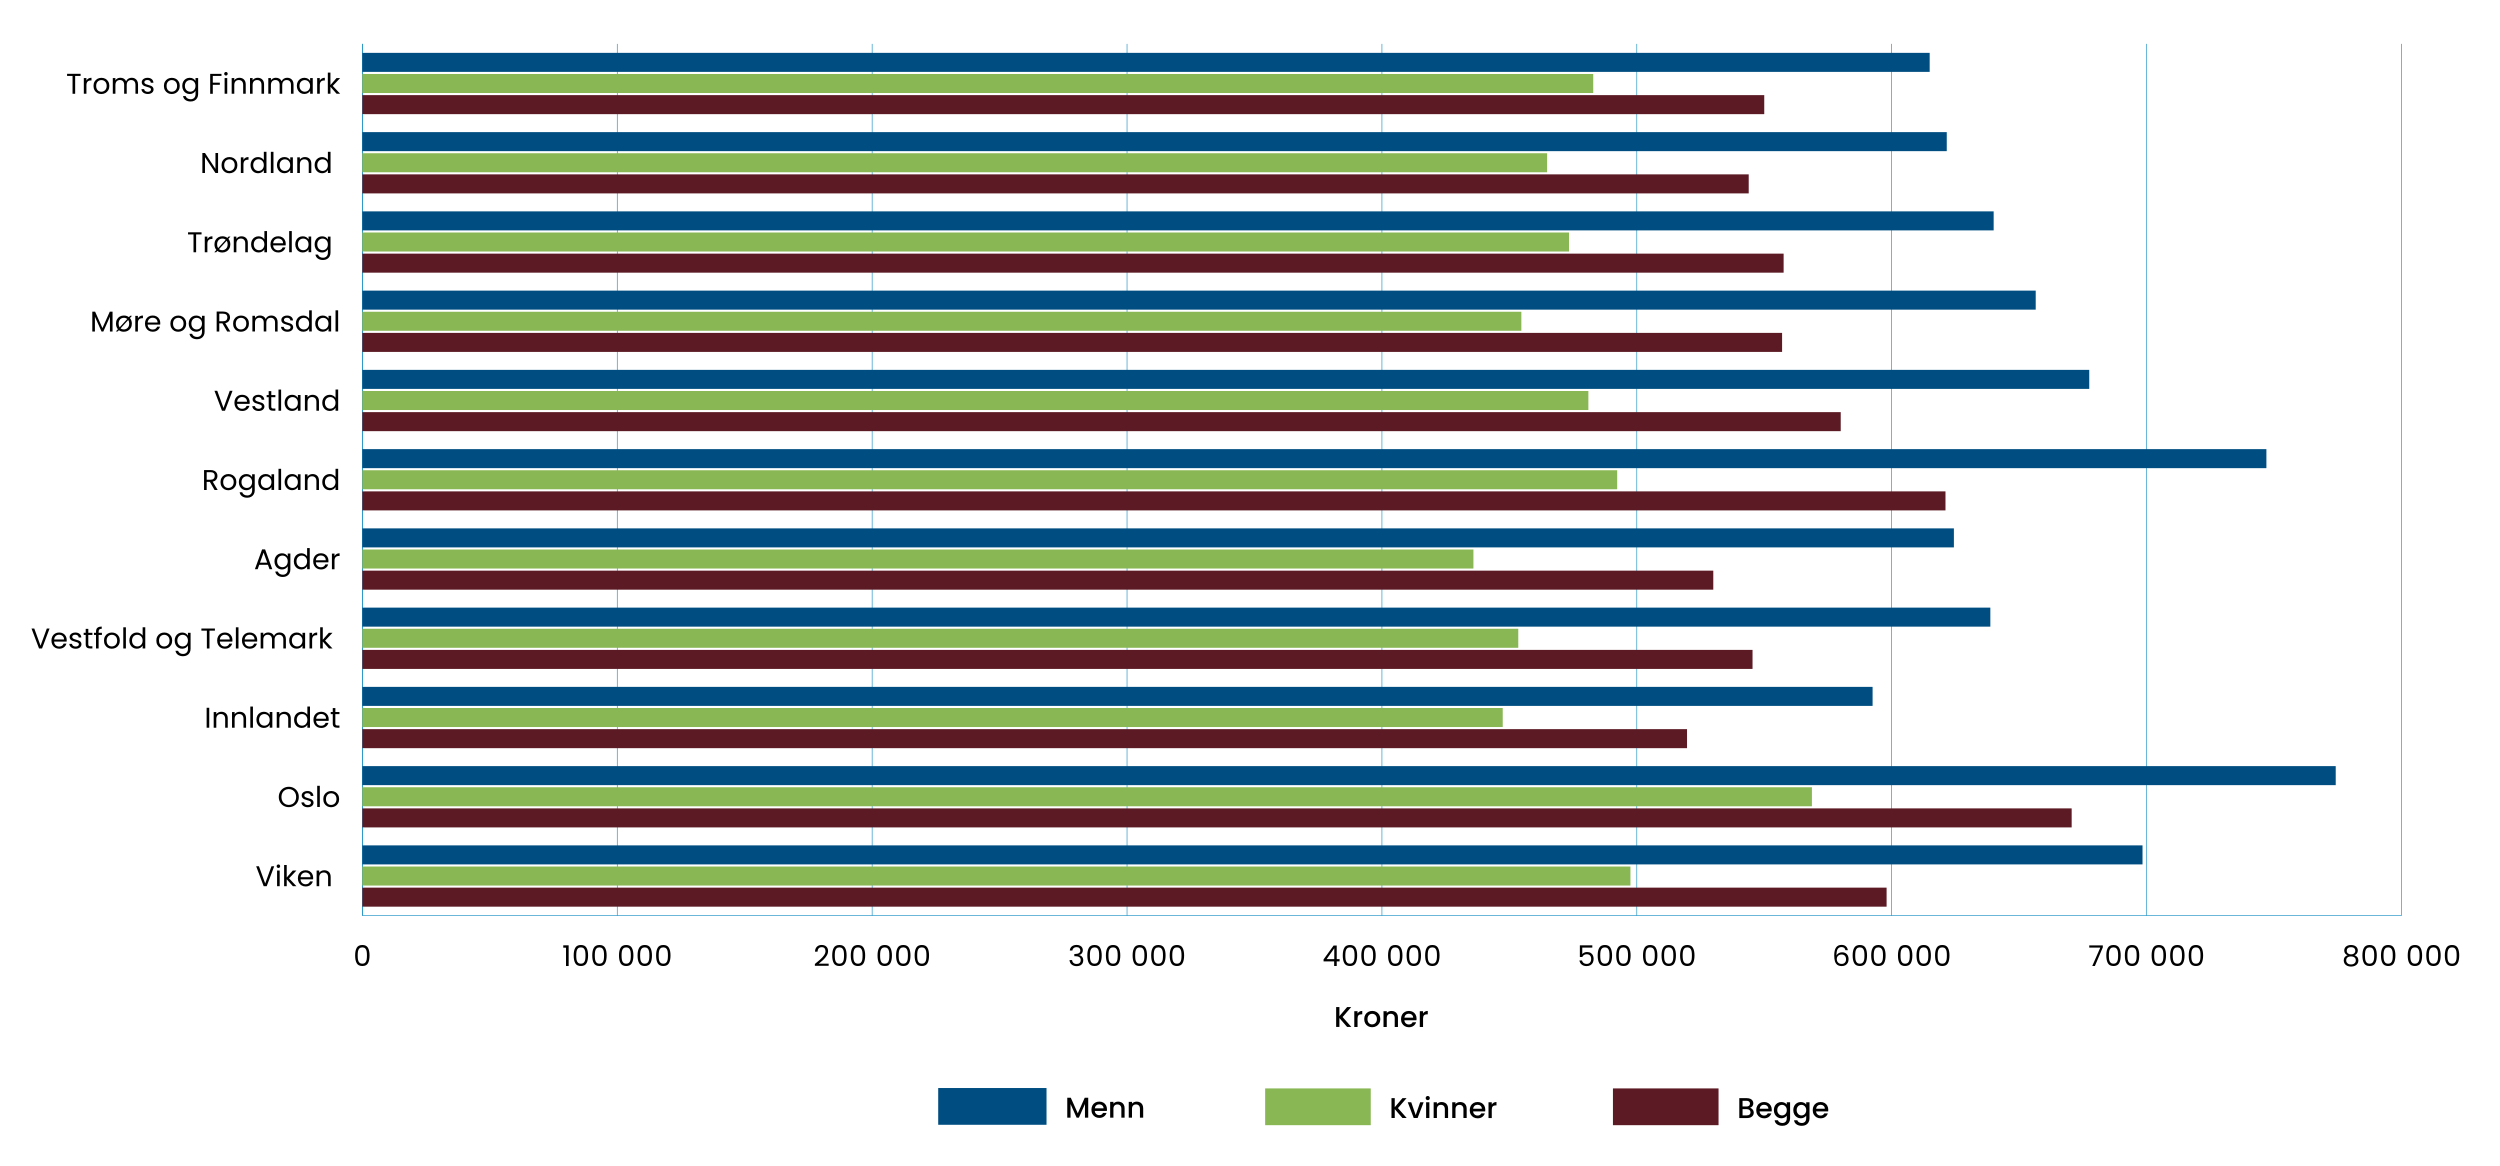 <?xml version="1.0" encoding="UTF-8"?>
<svg id="Layer_1" xmlns="http://www.w3.org/2000/svg" width="1388.69" height="647.79" version="1.1" viewBox="0 0 1388.69 647.79">
  <!-- Generator: Adobe Illustrator 29.7.1, SVG Export Plug-In . SVG Version: 2.1.1 Build 8)  -->
  <defs>
    <style>
      .st0 {
        fill: none;
        stroke: #0083bd;
        stroke-miterlimit: 10;
        stroke-width: .32px;
      }

      .st1 {
        fill: #89b754;
      }

      .st2 {
        fill: #004e81;
      }

      .st3 {
        fill: #5c1a24;
      }
    </style>
  </defs>
  <path d="M198.16,526.46c.59-1.02,1.63-1.54,3.12-1.54s2.51.51,3.1,1.54c.59,1.02.89,2.45.89,4.27s-.3,3.3-.89,4.33c-.59,1.03-1.63,1.54-3.1,1.54s-2.52-.51-3.12-1.54c-.59-1.03-.89-2.47-.89-4.33s.3-3.25.89-4.27ZM203.65,528.39c-.12-.64-.37-1.16-.75-1.55-.38-.39-.92-.59-1.63-.59s-1.27.2-1.65.59c-.38.39-.63.91-.75,1.55-.12.64-.18,1.42-.18,2.35s.06,1.75.18,2.4c.12.65.37,1.17.75,1.56.38.39.92.59,1.65.59s1.25-.2,1.63-.59c.38-.39.63-.91.75-1.56.12-.65.18-1.45.18-2.4s-.06-1.7-.18-2.35Z"/>
  <g>
    <path d="M312.88,526.42v-1.32h2.99v11.5h-1.46v-10.18h-1.53Z"/>
    <path d="M319.56,526.46c.59-1.02,1.63-1.54,3.12-1.54s2.51.51,3.1,1.54c.59,1.02.89,2.45.89,4.27s-.3,3.3-.89,4.33c-.59,1.03-1.63,1.54-3.1,1.54s-2.52-.51-3.12-1.54c-.59-1.03-.89-2.47-.89-4.33s.3-3.25.89-4.27ZM325.05,528.39c-.12-.64-.37-1.16-.75-1.55-.38-.39-.92-.59-1.63-.59s-1.27.2-1.65.59c-.38.39-.63.91-.75,1.55-.12.64-.18,1.42-.18,2.35s.06,1.75.18,2.4c.12.65.37,1.17.75,1.56.38.39.92.59,1.65.59s1.25-.2,1.63-.59c.38-.39.63-.91.75-1.56.12-.65.18-1.45.18-2.4s-.06-1.7-.18-2.35Z"/>
    <path d="M329.87,526.46c.59-1.02,1.63-1.54,3.12-1.54s2.51.51,3.1,1.54c.59,1.02.89,2.45.89,4.27s-.3,3.3-.89,4.33c-.59,1.03-1.63,1.54-3.1,1.54s-2.52-.51-3.12-1.54c-.59-1.03-.89-2.47-.89-4.33s.3-3.25.89-4.27ZM335.36,528.39c-.12-.64-.37-1.16-.75-1.55-.38-.39-.92-.59-1.63-.59s-1.27.2-1.65.59c-.38.39-.63.91-.75,1.55-.12.64-.18,1.42-.18,2.35s.06,1.75.18,2.4c.12.65.37,1.17.75,1.56.38.39.92.59,1.65.59s1.25-.2,1.63-.59c.38-.39.63-.91.75-1.56.12-.65.18-1.45.18-2.4s-.06-1.7-.18-2.35Z"/>
    <path d="M344.73,526.46c.59-1.02,1.63-1.54,3.12-1.54s2.51.51,3.1,1.54c.59,1.02.89,2.45.89,4.27s-.3,3.3-.89,4.33c-.59,1.03-1.63,1.54-3.1,1.54s-2.52-.51-3.12-1.54c-.59-1.03-.89-2.47-.89-4.33s.3-3.25.89-4.27ZM350.23,528.39c-.12-.64-.37-1.16-.75-1.55-.38-.39-.92-.59-1.63-.59s-1.27.2-1.65.59c-.38.39-.63.91-.75,1.55-.12.64-.18,1.42-.18,2.35s.06,1.75.18,2.4c.12.65.37,1.17.75,1.56.38.39.92.59,1.65.59s1.25-.2,1.63-.59c.38-.39.63-.91.75-1.56.12-.65.18-1.45.18-2.4s-.06-1.7-.18-2.35Z"/>
    <path d="M355.04,526.46c.59-1.02,1.63-1.54,3.12-1.54s2.51.51,3.1,1.54c.59,1.02.89,2.45.89,4.27s-.3,3.3-.89,4.33c-.59,1.03-1.63,1.54-3.1,1.54s-2.52-.51-3.12-1.54c-.59-1.03-.89-2.47-.89-4.33s.3-3.25.89-4.27ZM360.53,528.39c-.12-.64-.37-1.16-.75-1.55-.38-.39-.92-.59-1.63-.59s-1.27.2-1.65.59c-.38.39-.63.91-.75,1.55-.12.64-.18,1.42-.18,2.35s.06,1.75.18,2.4c.12.65.37,1.17.75,1.56.38.39.92.59,1.65.59s1.25-.2,1.63-.59c.38-.39.63-.91.75-1.56.12-.65.18-1.45.18-2.4s-.06-1.7-.18-2.35Z"/>
    <path d="M365.34,526.46c.59-1.02,1.63-1.54,3.12-1.54s2.51.51,3.1,1.54c.59,1.02.89,2.45.89,4.27s-.3,3.3-.89,4.33c-.59,1.03-1.63,1.54-3.1,1.54s-2.52-.51-3.12-1.54c-.59-1.03-.89-2.47-.89-4.33s.3-3.25.89-4.27ZM370.84,528.39c-.12-.64-.37-1.16-.75-1.55-.38-.39-.92-.59-1.63-.59s-1.27.2-1.65.59c-.38.39-.63.91-.75,1.55-.12.64-.18,1.42-.18,2.35s.06,1.75.18,2.4c.12.65.37,1.17.75,1.56.38.39.92.59,1.65.59s1.25-.2,1.63-.59c.38-.39.63-.91.75-1.56s.18-1.45.18-2.4-.06-1.7-.18-2.35Z"/>
  </g>
  <g>
    <path d="M455.82,532.78c.76-.69,1.41-1.42,1.93-2.18.52-.76.79-1.5.79-2.23,0-.69-.17-1.23-.5-1.63-.33-.4-.87-.6-1.61-.6s-1.28.23-1.68.68-.61,1.05-.64,1.8h-1.4c.04-1.19.4-2.1,1.08-2.75.68-.65,1.55-.97,2.62-.97s1.96.3,2.6.91.96,1.44.96,2.5c0,.88-.26,1.74-.79,2.57-.52.83-1.12,1.56-1.79,2.2s-1.52,1.37-2.56,2.2h5.47v1.21h-7.65v-1.03c1.35-1.08,2.4-1.97,3.16-2.66Z"/>
    <path d="M463.16,526.46c.59-1.02,1.63-1.54,3.12-1.54s2.51.51,3.1,1.54c.59,1.02.89,2.45.89,4.27s-.3,3.3-.89,4.33c-.59,1.03-1.63,1.54-3.1,1.54s-2.52-.51-3.12-1.54c-.59-1.03-.89-2.47-.89-4.33s.3-3.25.89-4.27ZM468.66,528.39c-.12-.64-.37-1.16-.75-1.55-.38-.39-.92-.59-1.63-.59s-1.27.2-1.65.59c-.38.39-.63.91-.75,1.55-.12.64-.18,1.42-.18,2.35s.06,1.75.18,2.4c.12.65.37,1.17.75,1.56.38.39.92.59,1.65.59s1.25-.2,1.63-.59c.38-.39.63-.91.75-1.56s.18-1.45.18-2.4-.06-1.7-.18-2.35Z"/>
    <path d="M473.47,526.46c.59-1.02,1.63-1.54,3.12-1.54s2.51.51,3.1,1.54c.59,1.02.89,2.45.89,4.27s-.3,3.3-.89,4.33c-.59,1.03-1.63,1.54-3.1,1.54s-2.52-.51-3.12-1.54c-.59-1.03-.89-2.47-.89-4.33s.3-3.25.89-4.27ZM478.96,528.39c-.12-.64-.37-1.16-.75-1.55-.38-.39-.92-.59-1.63-.59s-1.27.2-1.65.59c-.38.39-.63.91-.75,1.55-.12.64-.18,1.42-.18,2.35s.06,1.75.18,2.4c.12.65.37,1.17.75,1.56.38.39.92.59,1.65.59s1.25-.2,1.63-.59c.38-.39.63-.91.75-1.56s.18-1.45.18-2.4-.06-1.7-.18-2.35Z"/>
    <path d="M488.34,526.46c.59-1.02,1.63-1.54,3.12-1.54s2.51.51,3.1,1.54c.59,1.02.89,2.45.89,4.27s-.3,3.3-.89,4.33c-.59,1.03-1.63,1.54-3.1,1.54s-2.52-.51-3.12-1.54c-.59-1.03-.89-2.47-.89-4.33s.3-3.25.89-4.27ZM493.83,528.39c-.12-.64-.37-1.16-.75-1.55-.38-.39-.92-.59-1.63-.59s-1.27.2-1.65.59c-.38.39-.63.91-.75,1.55-.12.64-.18,1.42-.18,2.35s.06,1.75.18,2.4c.12.65.37,1.17.75,1.56.38.39.92.59,1.65.59s1.25-.2,1.63-.59c.38-.39.63-.91.75-1.56s.18-1.45.18-2.4-.06-1.7-.18-2.35Z"/>
    <path d="M498.64,526.46c.59-1.02,1.63-1.54,3.12-1.54s2.51.51,3.1,1.54c.59,1.02.89,2.45.89,4.27s-.3,3.3-.89,4.33c-.59,1.03-1.63,1.54-3.1,1.54s-2.52-.51-3.12-1.54c-.59-1.03-.89-2.47-.89-4.33s.3-3.25.89-4.27ZM504.14,528.39c-.12-.64-.37-1.16-.75-1.55-.38-.39-.92-.59-1.63-.59s-1.27.2-1.65.59c-.38.39-.63.91-.75,1.55-.12.64-.18,1.42-.18,2.35s.06,1.75.18,2.4c.12.65.37,1.17.75,1.56.38.39.92.59,1.65.59s1.25-.2,1.63-.59c.38-.39.63-.91.75-1.56s.18-1.45.18-2.4-.06-1.7-.18-2.35Z"/>
    <path d="M508.95,526.46c.59-1.02,1.63-1.54,3.12-1.54s2.51.51,3.1,1.54c.59,1.02.89,2.45.89,4.27s-.3,3.3-.89,4.33c-.59,1.03-1.63,1.54-3.1,1.54s-2.52-.51-3.12-1.54c-.59-1.03-.89-2.47-.89-4.33s.3-3.25.89-4.27ZM514.44,528.39c-.12-.64-.37-1.16-.75-1.55-.38-.39-.92-.59-1.63-.59s-1.27.2-1.65.59c-.38.39-.63.91-.75,1.55-.12.64-.18,1.42-.18,2.35s.06,1.75.18,2.4c.12.65.37,1.17.75,1.56.38.39.92.59,1.65.59s1.25-.2,1.63-.59c.38-.39.63-.91.75-1.56s.18-1.45.18-2.4-.06-1.7-.18-2.35Z"/>
  </g>
  <g>
    <path d="M595.39,525.71c.68-.55,1.56-.83,2.64-.83.72,0,1.34.13,1.87.39s.92.61,1.19,1.06.41.95.41,1.51c0,.66-.19,1.22-.56,1.7-.38.48-.87.78-1.47.92v.08c.69.17,1.24.5,1.64,1,.4.5.6,1.15.6,1.96,0,.6-.14,1.15-.41,1.63-.28.48-.69.86-1.24,1.14-.55.28-1.21.41-1.99.41-1.12,0-2.05-.29-2.77-.88-.72-.59-1.12-1.42-1.21-2.5h1.4c.07.64.33,1.16.78,1.56.45.4,1.04.6,1.78.6s1.31-.19,1.69-.58c.39-.39.58-.89.58-1.5,0-.79-.26-1.37-.79-1.72-.53-.35-1.33-.53-2.4-.53h-.37v-1.21h.38c.97-.01,1.71-.17,2.21-.49s.75-.8.75-1.46c0-.56-.18-1.01-.55-1.35-.37-.34-.89-.51-1.57-.51s-1.19.17-1.59.51c-.4.34-.64.79-.72,1.37h-1.42c.07-.98.45-1.74,1.13-2.29Z"/>
    <path d="M604.87,526.46c.59-1.02,1.63-1.54,3.12-1.54s2.51.51,3.1,1.54c.59,1.02.89,2.45.89,4.27s-.3,3.3-.89,4.33c-.59,1.03-1.63,1.54-3.1,1.54s-2.52-.51-3.12-1.54c-.59-1.03-.89-2.47-.89-4.33s.3-3.25.89-4.27ZM610.37,528.39c-.12-.64-.37-1.16-.75-1.55-.38-.39-.92-.59-1.63-.59s-1.27.2-1.65.59c-.38.39-.63.91-.75,1.55-.12.64-.18,1.42-.18,2.35s.06,1.75.18,2.4c.12.65.37,1.17.75,1.56.38.39.92.59,1.65.59s1.25-.2,1.63-.59c.38-.39.63-.91.75-1.56s.18-1.45.18-2.4-.06-1.7-.18-2.35Z"/>
    <path d="M615.18,526.46c.59-1.02,1.63-1.54,3.12-1.54s2.51.51,3.1,1.54c.59,1.02.89,2.45.89,4.27s-.3,3.3-.89,4.33c-.59,1.03-1.63,1.54-3.1,1.54s-2.52-.51-3.12-1.54c-.59-1.03-.89-2.47-.89-4.33s.3-3.25.89-4.27ZM620.67,528.39c-.12-.64-.37-1.16-.75-1.55-.38-.39-.92-.59-1.63-.59s-1.27.2-1.65.59c-.38.39-.63.91-.75,1.55-.12.64-.18,1.42-.18,2.35s.06,1.75.18,2.4c.12.65.37,1.17.75,1.56.38.39.92.59,1.65.59s1.25-.2,1.63-.59c.38-.39.63-.91.75-1.56s.18-1.45.18-2.4-.06-1.7-.18-2.35Z"/>
    <path d="M630.03,526.46c.59-1.02,1.63-1.54,3.12-1.54s2.51.51,3.1,1.54c.59,1.02.89,2.45.89,4.27s-.3,3.3-.89,4.33c-.59,1.03-1.63,1.54-3.1,1.54s-2.52-.51-3.12-1.54c-.59-1.03-.89-2.47-.89-4.33s.3-3.25.89-4.27ZM635.52,528.39c-.12-.64-.37-1.16-.75-1.55-.38-.39-.92-.59-1.63-.59s-1.27.2-1.65.59c-.38.39-.63.91-.75,1.55-.12.64-.18,1.42-.18,2.35s.06,1.75.18,2.4c.12.65.37,1.17.75,1.56.38.39.92.59,1.65.59s1.25-.2,1.63-.59c.38-.39.63-.91.75-1.56s.18-1.45.18-2.4-.06-1.7-.18-2.35Z"/>
    <path d="M640.34,526.46c.59-1.02,1.63-1.54,3.12-1.54s2.51.51,3.1,1.54c.59,1.02.89,2.45.89,4.27s-.3,3.3-.89,4.33c-.59,1.03-1.63,1.54-3.1,1.54s-2.52-.51-3.12-1.54c-.59-1.03-.89-2.47-.89-4.33s.3-3.25.89-4.27ZM645.83,528.39c-.12-.64-.37-1.16-.75-1.55-.38-.39-.92-.59-1.63-.59s-1.27.2-1.65.59c-.38.39-.63.91-.75,1.55-.12.64-.18,1.42-.18,2.35s.06,1.75.18,2.4c.12.65.37,1.17.75,1.56.38.39.92.59,1.65.59s1.25-.2,1.63-.59c.38-.39.63-.91.75-1.56s.18-1.45.18-2.4-.06-1.7-.18-2.35Z"/>
    <path d="M650.64,526.46c.59-1.02,1.63-1.54,3.12-1.54s2.51.51,3.1,1.54c.59,1.02.89,2.45.89,4.27s-.3,3.3-.89,4.33c-.59,1.03-1.63,1.54-3.1,1.54s-2.52-.51-3.12-1.54c-.59-1.03-.89-2.47-.89-4.33s.3-3.25.89-4.27ZM656.13,528.39c-.12-.64-.37-1.16-.75-1.55-.38-.39-.92-.59-1.63-.59s-1.27.2-1.65.59c-.38.39-.63.91-.75,1.55-.12.64-.18,1.42-.18,2.35s.06,1.75.18,2.4c.12.65.37,1.17.75,1.56.38.39.92.59,1.65.59s1.25-.2,1.63-.59c.38-.39.63-.91.75-1.56s.18-1.45.18-2.4-.06-1.7-.18-2.35Z"/>
  </g>
  <g>
    <path d="M735.21,534.04v-1.1l5.58-7.73h1.73v7.57h1.59v1.26h-1.59v2.56h-1.43v-2.56h-5.88ZM741.16,526.73l-4.28,6.06h4.28v-6.06Z"/>
    <path d="M746.76,526.46c.59-1.02,1.63-1.54,3.12-1.54s2.51.51,3.1,1.54c.59,1.02.89,2.45.89,4.27s-.3,3.3-.89,4.33c-.59,1.03-1.63,1.54-3.1,1.54s-2.52-.51-3.12-1.54c-.59-1.03-.89-2.47-.89-4.33s.3-3.25.89-4.27ZM752.25,528.39c-.12-.64-.37-1.16-.75-1.55-.38-.39-.92-.59-1.63-.59s-1.27.2-1.65.59c-.38.39-.63.91-.75,1.55-.12.64-.18,1.42-.18,2.35s.06,1.75.18,2.4c.12.65.37,1.17.75,1.56.38.39.92.59,1.65.59s1.25-.2,1.63-.59c.38-.39.63-.91.75-1.56s.18-1.45.18-2.4-.06-1.7-.18-2.35Z"/>
    <path d="M757.06,526.46c.59-1.02,1.63-1.54,3.12-1.54s2.51.51,3.1,1.54c.59,1.02.89,2.45.89,4.27s-.3,3.3-.89,4.33c-.59,1.03-1.63,1.54-3.1,1.54s-2.52-.51-3.12-1.54c-.59-1.03-.89-2.47-.89-4.33s.3-3.25.89-4.27ZM762.56,528.39c-.12-.64-.37-1.16-.75-1.55-.38-.39-.92-.59-1.63-.59s-1.27.2-1.65.59c-.38.39-.63.91-.75,1.55-.12.64-.18,1.42-.18,2.35s.06,1.75.18,2.4c.12.65.37,1.17.75,1.56.38.39.92.59,1.65.59s1.25-.2,1.63-.59c.38-.39.63-.91.75-1.56s.18-1.45.18-2.4-.06-1.7-.18-2.35Z"/>
    <path d="M771.92,526.46c.59-1.02,1.63-1.54,3.12-1.54s2.51.51,3.1,1.54c.59,1.02.89,2.45.89,4.27s-.3,3.3-.89,4.33c-.59,1.03-1.63,1.54-3.1,1.54s-2.52-.51-3.12-1.54c-.59-1.03-.89-2.47-.89-4.33s.3-3.25.89-4.27ZM777.41,528.39c-.12-.64-.37-1.16-.75-1.55-.38-.39-.92-.59-1.63-.59s-1.27.2-1.65.59c-.38.39-.63.91-.75,1.55-.12.64-.18,1.42-.18,2.35s.06,1.75.18,2.4c.12.65.37,1.17.75,1.56.38.39.92.59,1.65.59s1.25-.2,1.63-.59c.38-.39.63-.91.75-1.56s.18-1.45.18-2.4-.06-1.7-.18-2.35Z"/>
    <path d="M782.22,526.46c.59-1.02,1.63-1.54,3.12-1.54s2.51.51,3.1,1.54c.59,1.02.89,2.45.89,4.27s-.3,3.3-.89,4.33c-.59,1.03-1.63,1.54-3.1,1.54s-2.52-.51-3.12-1.54c-.59-1.03-.89-2.47-.89-4.33s.3-3.25.89-4.27ZM787.71,528.39c-.12-.64-.37-1.16-.75-1.55-.38-.39-.92-.59-1.63-.59s-1.27.2-1.65.59c-.38.39-.63.91-.75,1.55-.12.64-.18,1.42-.18,2.35s.06,1.75.18,2.4c.12.65.37,1.17.75,1.56.38.39.92.59,1.65.59s1.25-.2,1.63-.59c.38-.39.63-.91.75-1.56s.18-1.45.18-2.4-.06-1.7-.18-2.35Z"/>
    <path d="M792.52,526.46c.59-1.02,1.63-1.54,3.12-1.54s2.51.51,3.1,1.54c.59,1.02.89,2.45.89,4.27s-.3,3.3-.89,4.33c-.59,1.03-1.63,1.54-3.1,1.54s-2.52-.51-3.12-1.54c-.59-1.03-.89-2.47-.89-4.33s.3-3.25.89-4.27ZM798.02,528.39c-.12-.64-.37-1.16-.75-1.55-.38-.39-.92-.59-1.63-.59s-1.27.2-1.65.59c-.38.39-.63.91-.75,1.55-.12.64-.18,1.42-.18,2.35s.06,1.75.18,2.4c.12.65.37,1.17.75,1.56.38.39.92.59,1.65.59s1.25-.2,1.63-.59c.38-.39.63-.91.75-1.56s.18-1.45.18-2.4-.06-1.7-.18-2.35Z"/>
  </g>
  <g>
    <path d="M884.49,526.36h-5.58v3.63c.24-.34.6-.62,1.08-.83.48-.22.99-.33,1.54-.33.88,0,1.6.18,2.15.55.55.37.95.84,1.18,1.42.24.58.36,1.19.36,1.84,0,.76-.14,1.45-.43,2.05-.29.6-.72,1.08-1.31,1.43-.59.35-1.32.53-2.19.53-1.11,0-2.01-.29-2.7-.86s-1.11-1.34-1.26-2.29h1.42c.14.6.43,1.08.88,1.42.45.34,1.01.51,1.69.51.84,0,1.47-.25,1.89-.76.42-.5.64-1.17.64-2s-.21-1.46-.64-1.92c-.42-.45-1.05-.68-1.88-.68-.56,0-1.05.14-1.47.41-.42.27-.72.64-.92,1.11h-1.37v-6.49h6.92v1.27Z"/>
    <path d="M888.36,526.46c.59-1.02,1.63-1.54,3.12-1.54s2.51.51,3.1,1.54c.59,1.02.89,2.45.89,4.27s-.3,3.3-.89,4.33c-.59,1.03-1.63,1.54-3.1,1.54s-2.52-.51-3.12-1.54c-.59-1.03-.89-2.47-.89-4.33s.3-3.25.89-4.27ZM893.85,528.39c-.12-.64-.37-1.16-.75-1.55-.38-.39-.92-.59-1.63-.59s-1.27.2-1.65.59c-.38.39-.63.91-.75,1.55-.12.64-.18,1.42-.18,2.35s.06,1.75.18,2.4c.12.65.37,1.17.75,1.56.38.39.92.59,1.65.59s1.25-.2,1.63-.59c.38-.39.63-.91.75-1.56s.18-1.45.18-2.4-.06-1.7-.18-2.35Z"/>
    <path d="M898.66,526.46c.59-1.02,1.63-1.54,3.12-1.54s2.51.51,3.1,1.54c.59,1.02.89,2.45.89,4.27s-.3,3.3-.89,4.33c-.59,1.03-1.63,1.54-3.1,1.54s-2.52-.51-3.12-1.54c-.59-1.03-.89-2.47-.89-4.33s.3-3.25.89-4.27ZM904.15,528.39c-.12-.64-.37-1.16-.75-1.55-.38-.39-.92-.59-1.63-.59s-1.27.2-1.65.59c-.38.39-.63.91-.75,1.55-.12.64-.18,1.42-.18,2.35s.06,1.75.18,2.4c.12.65.37,1.17.75,1.56.38.39.92.59,1.65.59s1.25-.2,1.63-.59c.38-.39.63-.91.75-1.56s.18-1.45.18-2.4-.06-1.7-.18-2.35Z"/>
    <path d="M913.53,526.46c.59-1.02,1.63-1.54,3.12-1.54s2.51.51,3.1,1.54c.59,1.02.89,2.45.89,4.27s-.3,3.3-.89,4.33c-.59,1.03-1.63,1.54-3.1,1.54s-2.52-.51-3.12-1.54c-.59-1.03-.89-2.47-.89-4.33s.3-3.25.89-4.27ZM919.02,528.39c-.12-.64-.37-1.16-.75-1.55-.38-.39-.92-.59-1.63-.59s-1.27.2-1.65.59c-.38.39-.63.91-.75,1.55-.12.64-.18,1.42-.18,2.35s.06,1.75.18,2.4c.12.65.37,1.17.75,1.56.38.39.92.59,1.65.59s1.25-.2,1.63-.59c.38-.39.63-.91.75-1.56s.18-1.45.18-2.4-.06-1.7-.18-2.35Z"/>
    <path d="M923.83,526.46c.59-1.02,1.63-1.54,3.12-1.54s2.51.51,3.1,1.54c.59,1.02.89,2.45.89,4.27s-.3,3.3-.89,4.33c-.59,1.03-1.63,1.54-3.1,1.54s-2.52-.51-3.12-1.54c-.59-1.03-.89-2.47-.89-4.33s.3-3.25.89-4.27ZM929.33,528.39c-.12-.64-.37-1.16-.75-1.55-.38-.39-.92-.59-1.63-.59s-1.27.2-1.65.59c-.38.39-.63.91-.75,1.55-.12.64-.18,1.42-.18,2.35s.06,1.75.18,2.4c.12.65.37,1.17.75,1.56.38.39.92.59,1.65.59s1.25-.2,1.63-.59c.38-.39.63-.91.75-1.56s.18-1.45.18-2.4-.06-1.7-.18-2.35Z"/>
    <path d="M934.14,526.46c.59-1.02,1.63-1.54,3.12-1.54s2.51.51,3.1,1.54c.59,1.02.89,2.45.89,4.27s-.3,3.3-.89,4.33c-.59,1.03-1.63,1.54-3.1,1.54s-2.52-.51-3.12-1.54c-.59-1.03-.89-2.47-.89-4.33s.3-3.25.89-4.27ZM939.63,528.39c-.12-.64-.37-1.16-.75-1.55-.38-.39-.92-.59-1.63-.59s-1.27.2-1.65.59c-.38.39-.63.91-.75,1.55-.12.64-.18,1.42-.18,2.35s.06,1.75.18,2.4c.12.65.37,1.17.75,1.56.38.39.92.59,1.65.59s1.25-.2,1.63-.59c.38-.39.63-.91.75-1.56s.18-1.45.18-2.4-.06-1.7-.18-2.35Z"/>
  </g>
  <g>
    <path d="M1022.92,526.07c-.94,0-1.65.36-2.12,1.09-.47.73-.69,1.92-.68,3.59.24-.55.65-.98,1.22-1.3s1.2-.47,1.9-.47c1.09,0,1.96.34,2.62,1.02.65.68.98,1.62.98,2.81,0,.72-.14,1.37-.42,1.94-.28.57-.71,1.03-1.27,1.37-.57.34-1.25.51-2.06.51-1.09,0-1.95-.24-2.56-.73-.61-.49-1.04-1.16-1.29-2.02-.24-.86-.37-1.92-.37-3.18,0-3.89,1.36-5.84,4.07-5.84,1.04,0,1.85.28,2.45.84.59.56.94,1.27,1.05,2.13h-1.34c-.23-1.18-.96-1.76-2.18-1.76ZM1021.65,530.49c-.4.19-.73.47-.98.84-.25.38-.37.83-.37,1.38,0,.81.23,1.46.7,1.96.47.5,1.13.76,2,.76.74,0,1.33-.23,1.77-.69.44-.46.66-1.08.66-1.87,0-.83-.21-1.48-.64-1.95s-1.04-.71-1.86-.71c-.46,0-.89.09-1.29.28Z"/>
    <path d="M1029.99,526.46c.59-1.02,1.63-1.54,3.12-1.54s2.51.51,3.1,1.54c.59,1.02.89,2.45.89,4.27s-.3,3.3-.89,4.33c-.59,1.03-1.63,1.54-3.1,1.54s-2.52-.51-3.12-1.54c-.59-1.03-.89-2.47-.89-4.33s.3-3.25.89-4.27ZM1035.48,528.39c-.12-.64-.37-1.16-.75-1.55-.38-.39-.92-.59-1.63-.59s-1.27.2-1.65.59c-.38.39-.63.91-.75,1.55-.12.64-.18,1.42-.18,2.35s.06,1.75.18,2.4c.12.65.37,1.17.75,1.56.38.39.92.59,1.65.59s1.25-.2,1.63-.59c.38-.39.63-.91.75-1.56s.18-1.45.18-2.4-.06-1.7-.18-2.35Z"/>
    <path d="M1040.29,526.46c.59-1.02,1.63-1.54,3.12-1.54s2.51.51,3.1,1.54c.59,1.02.89,2.45.89,4.27s-.3,3.3-.89,4.33c-.59,1.03-1.63,1.54-3.1,1.54s-2.52-.51-3.12-1.54c-.59-1.03-.89-2.47-.89-4.33s.3-3.25.89-4.27ZM1045.78,528.39c-.12-.64-.37-1.16-.75-1.55-.38-.39-.92-.59-1.63-.59s-1.27.2-1.65.59c-.38.39-.63.91-.75,1.55-.12.64-.18,1.42-.18,2.35s.06,1.75.18,2.4c.12.65.37,1.17.75,1.56.38.39.92.59,1.65.59s1.25-.2,1.63-.59c.38-.39.63-.91.75-1.56s.18-1.45.18-2.4-.06-1.7-.18-2.35Z"/>
    <path d="M1055.16,526.46c.59-1.02,1.63-1.54,3.12-1.54s2.51.51,3.1,1.54c.59,1.02.89,2.45.89,4.27s-.3,3.3-.89,4.33c-.59,1.03-1.63,1.54-3.1,1.54s-2.52-.51-3.12-1.54c-.59-1.03-.89-2.47-.89-4.33s.3-3.25.89-4.27ZM1060.65,528.39c-.12-.64-.37-1.16-.75-1.55-.38-.39-.92-.59-1.63-.59s-1.27.2-1.65.59c-.38.39-.63.91-.75,1.55-.12.64-.18,1.42-.18,2.35s.06,1.75.18,2.4c.12.65.37,1.17.75,1.56.38.39.92.59,1.65.59s1.25-.2,1.63-.59c.38-.39.63-.91.75-1.56s.18-1.45.18-2.4-.06-1.7-.18-2.35Z"/>
    <path d="M1065.46,526.46c.59-1.02,1.63-1.54,3.12-1.54s2.51.51,3.1,1.54c.59,1.02.89,2.45.89,4.27s-.3,3.3-.89,4.33c-.59,1.03-1.63,1.54-3.1,1.54s-2.52-.51-3.12-1.54c-.59-1.03-.89-2.47-.89-4.33s.3-3.25.89-4.27ZM1070.96,528.39c-.12-.64-.37-1.16-.75-1.55-.38-.39-.92-.59-1.63-.59s-1.27.2-1.65.59c-.38.39-.63.91-.75,1.55-.12.64-.18,1.42-.18,2.35s.06,1.75.18,2.4c.12.65.37,1.17.75,1.56.38.39.92.59,1.65.59s1.25-.2,1.63-.59c.38-.39.63-.91.75-1.56s.18-1.45.18-2.4-.06-1.7-.18-2.35Z"/>
    <path d="M1075.77,526.46c.59-1.02,1.63-1.54,3.12-1.54s2.51.51,3.1,1.54c.59,1.02.89,2.45.89,4.27s-.3,3.3-.89,4.33c-.59,1.03-1.63,1.54-3.1,1.54s-2.52-.51-3.12-1.54c-.59-1.03-.89-2.47-.89-4.33s.3-3.25.89-4.27ZM1081.26,528.39c-.12-.64-.37-1.16-.75-1.55-.38-.39-.92-.59-1.63-.59s-1.27.2-1.65.59c-.38.39-.63.91-.75,1.55-.12.64-.18,1.42-.18,2.35s.06,1.75.18,2.4c.12.65.37,1.17.75,1.56.38.39.92.59,1.65.59s1.25-.2,1.63-.59c.38-.39.63-.91.75-1.56s.18-1.45.18-2.4-.06-1.7-.18-2.35Z"/>
  </g>
  <g>
    <path d="M1168.07,526.23l-4.42,10.37h-1.46l4.48-10.23h-6.14v-1.24h7.54v1.1Z"/>
    <path d="M1170.89,526.46c.59-1.02,1.63-1.54,3.12-1.54s2.51.51,3.1,1.54c.59,1.02.89,2.45.89,4.27s-.3,3.3-.89,4.33c-.59,1.03-1.63,1.54-3.1,1.54s-2.52-.51-3.12-1.54c-.59-1.03-.89-2.47-.89-4.33s.3-3.25.89-4.27ZM1176.38,528.39c-.12-.64-.37-1.16-.75-1.55-.38-.39-.92-.59-1.63-.59s-1.27.2-1.65.59c-.38.39-.63.91-.75,1.55-.12.64-.18,1.42-.18,2.35s.06,1.75.18,2.4c.12.65.37,1.17.75,1.56.38.39.92.59,1.65.59s1.25-.2,1.63-.59c.38-.39.63-.91.75-1.56s.18-1.45.18-2.4-.06-1.7-.18-2.35Z"/>
    <path d="M1181.19,526.46c.59-1.02,1.63-1.54,3.12-1.54s2.51.51,3.1,1.54c.59,1.02.89,2.45.89,4.27s-.3,3.3-.89,4.33c-.59,1.03-1.63,1.54-3.1,1.54s-2.52-.51-3.12-1.54c-.59-1.03-.89-2.47-.89-4.33s.3-3.25.89-4.27ZM1186.68,528.39c-.12-.64-.37-1.16-.75-1.55-.38-.39-.92-.59-1.63-.59s-1.27.2-1.65.59c-.38.39-.63.91-.75,1.55-.12.64-.18,1.42-.18,2.35s.06,1.75.18,2.4c.12.65.37,1.17.75,1.56.38.39.92.59,1.65.59s1.25-.2,1.63-.59c.38-.39.63-.91.75-1.56s.18-1.45.18-2.4-.06-1.7-.18-2.35Z"/>
    <path d="M1196.06,526.46c.59-1.02,1.63-1.54,3.12-1.54s2.51.51,3.1,1.54c.59,1.02.89,2.45.89,4.27s-.3,3.3-.89,4.33c-.59,1.03-1.63,1.54-3.1,1.54s-2.52-.51-3.12-1.54c-.59-1.03-.89-2.47-.89-4.33s.3-3.25.89-4.27ZM1201.55,528.39c-.12-.64-.37-1.16-.75-1.55-.38-.39-.92-.59-1.63-.59s-1.27.2-1.65.59c-.38.39-.63.91-.75,1.55-.12.64-.18,1.42-.18,2.35s.06,1.75.18,2.4c.12.65.37,1.17.75,1.56.38.39.92.59,1.65.59s1.25-.2,1.63-.59c.38-.39.63-.91.75-1.56s.18-1.45.18-2.4-.06-1.7-.18-2.35Z"/>
    <path d="M1206.36,526.46c.59-1.02,1.63-1.54,3.12-1.54s2.51.51,3.1,1.54c.59,1.02.89,2.45.89,4.27s-.3,3.3-.89,4.33c-.59,1.03-1.63,1.54-3.1,1.54s-2.52-.51-3.12-1.54c-.59-1.03-.89-2.47-.89-4.33s.3-3.25.89-4.27ZM1211.86,528.39c-.12-.64-.37-1.16-.75-1.55-.38-.39-.92-.59-1.63-.59s-1.27.2-1.65.59c-.38.39-.63.91-.75,1.55-.12.64-.18,1.42-.18,2.35s.06,1.75.18,2.4c.12.65.37,1.17.75,1.56.38.39.92.59,1.65.59s1.25-.2,1.63-.59c.38-.39.63-.91.75-1.56s.18-1.45.18-2.4-.06-1.7-.18-2.35Z"/>
    <path d="M1216.67,526.46c.59-1.02,1.63-1.54,3.12-1.54s2.51.51,3.1,1.54c.59,1.02.89,2.45.89,4.27s-.3,3.3-.89,4.33c-.59,1.03-1.63,1.54-3.1,1.54s-2.52-.51-3.12-1.54c-.59-1.03-.89-2.47-.89-4.33s.3-3.25.89-4.27ZM1222.16,528.39c-.12-.64-.37-1.16-.75-1.55-.38-.39-.92-.59-1.63-.59s-1.27.2-1.65.59c-.38.39-.63.91-.75,1.55-.12.64-.18,1.42-.18,2.35s.06,1.75.18,2.4c.12.65.37,1.17.75,1.56.38.39.92.59,1.65.59s1.25-.2,1.63-.59c.38-.39.63-.91.75-1.56s.18-1.45.18-2.4-.06-1.7-.18-2.35Z"/>
  </g>
  <g>
    <path d="M1302.64,529.6c-.32-.45-.48-.99-.48-1.62,0-.57.14-1.09.43-1.55s.71-.83,1.28-1.1c.57-.27,1.25-.41,2.06-.41s1.49.14,2.06.41c.57.27,1,.64,1.29,1.1.29.46.44.98.44,1.55,0,.62-.16,1.15-.49,1.61-.33.46-.78.8-1.35,1.03.66.2,1.18.55,1.57,1.06s.58,1.11.58,1.82-.17,1.29-.51,1.8c-.34.51-.82.91-1.44,1.19-.62.28-1.33.42-2.14.42s-1.51-.14-2.12-.42c-.61-.28-1.08-.68-1.42-1.19s-.51-1.12-.51-1.8.19-1.32.57-1.83.9-.86,1.56-1.05c-.59-.23-1.05-.57-1.37-1.02ZM1304.01,531.81c-.5.37-.75.92-.75,1.65,0,.68.24,1.22.72,1.64s1.13.62,1.95.62,1.46-.21,1.94-.62c.48-.41.72-.96.72-1.64s-.24-1.25-.73-1.63c-.49-.38-1.13-.57-1.92-.57s-1.43.18-1.92.55ZM1307.68,526.66c-.42-.35-1.01-.52-1.75-.52s-1.31.17-1.73.52c-.42.35-.64.85-.64,1.51,0,.59.22,1.07.66,1.43.44.36,1.01.54,1.71.54s1.29-.18,1.72-.55c.44-.37.66-.85.66-1.44,0-.65-.21-1.15-.64-1.5Z"/>
    <path d="M1313.15,526.46c.59-1.02,1.63-1.54,3.12-1.54s2.51.51,3.1,1.54c.59,1.02.89,2.45.89,4.27s-.3,3.3-.89,4.33c-.59,1.03-1.63,1.54-3.1,1.54s-2.52-.51-3.12-1.54c-.59-1.03-.89-2.47-.89-4.33s.3-3.25.89-4.27ZM1318.64,528.39c-.12-.64-.37-1.16-.75-1.55-.38-.39-.92-.59-1.63-.59s-1.27.2-1.65.59c-.38.39-.63.91-.75,1.55-.12.64-.18,1.42-.18,2.35s.06,1.75.18,2.4c.12.65.37,1.17.75,1.56.38.39.92.59,1.65.59s1.25-.2,1.63-.59c.38-.39.63-.91.75-1.56s.18-1.45.18-2.4-.06-1.7-.18-2.35Z"/>
    <path d="M1323.46,526.46c.59-1.02,1.63-1.54,3.12-1.54s2.51.51,3.1,1.54c.59,1.02.89,2.45.89,4.27s-.3,3.3-.89,4.33c-.59,1.03-1.63,1.54-3.1,1.54s-2.52-.51-3.12-1.54c-.59-1.03-.89-2.47-.89-4.33s.3-3.25.89-4.27ZM1328.95,528.39c-.12-.64-.37-1.16-.75-1.55-.38-.39-.92-.59-1.63-.59s-1.27.2-1.65.59c-.38.39-.63.91-.75,1.55-.12.64-.18,1.42-.18,2.35s.06,1.75.18,2.4c.12.65.37,1.17.75,1.56.38.39.92.59,1.65.59s1.25-.2,1.63-.59c.38-.39.63-.91.75-1.56s.18-1.45.18-2.4-.06-1.7-.18-2.35Z"/>
    <path d="M1338.32,526.46c.59-1.02,1.63-1.54,3.12-1.54s2.51.51,3.1,1.54c.59,1.02.89,2.45.89,4.27s-.3,3.3-.89,4.33c-.59,1.03-1.63,1.54-3.1,1.54s-2.52-.51-3.12-1.54c-.59-1.03-.89-2.47-.89-4.33s.3-3.25.89-4.27ZM1343.82,528.39c-.12-.64-.37-1.16-.75-1.55-.38-.39-.92-.59-1.63-.59s-1.27.2-1.65.59c-.38.39-.63.91-.75,1.55-.12.64-.18,1.42-.18,2.35s.06,1.75.18,2.4c.12.65.37,1.17.75,1.56.38.39.92.59,1.65.59s1.25-.2,1.63-.59c.38-.39.63-.91.75-1.56s.18-1.45.18-2.4-.06-1.7-.18-2.35Z"/>
    <path d="M1348.63,526.46c.59-1.02,1.63-1.54,3.12-1.54s2.51.51,3.1,1.54c.59,1.02.89,2.45.89,4.27s-.3,3.3-.89,4.33c-.59,1.03-1.63,1.54-3.1,1.54s-2.52-.51-3.12-1.54c-.59-1.03-.89-2.47-.89-4.33s.3-3.25.89-4.27ZM1354.12,528.39c-.12-.64-.37-1.16-.75-1.55-.38-.39-.92-.59-1.63-.59s-1.27.2-1.65.59c-.38.39-.63.91-.75,1.55-.12.64-.18,1.42-.18,2.35s.06,1.75.18,2.4c.12.65.37,1.17.75,1.56.38.39.92.59,1.65.59s1.25-.2,1.63-.59c.38-.39.63-.91.75-1.56s.18-1.45.18-2.4-.06-1.7-.18-2.35Z"/>
    <path d="M1358.93,526.46c.59-1.02,1.63-1.54,3.12-1.54s2.51.51,3.1,1.54c.59,1.02.89,2.45.89,4.27s-.3,3.3-.89,4.33c-.59,1.03-1.63,1.54-3.1,1.54s-2.52-.51-3.12-1.54c-.59-1.03-.89-2.47-.89-4.33s.3-3.25.89-4.27ZM1364.43,528.39c-.12-.64-.37-1.16-.75-1.55-.38-.39-.92-.59-1.63-.59s-1.27.2-1.65.59c-.38.39-.63.91-.75,1.55-.12.64-.18,1.42-.18,2.35s.06,1.75.18,2.4c.12.65.37,1.17.75,1.56.38.39.92.59,1.65.59s1.25-.2,1.63-.59c.38-.39.63-.91.75-1.56s.18-1.45.18-2.4-.06-1.7-.18-2.35Z"/>
  </g>
  <line class="st0" x1="201.28" y1="508.62" x2="1333.98" y2="508.62"/>
  <line class="st0" x1="201.28" y1="508.62" x2="201.28" y2="24.37"/>
  <line class="st0" x1="342.86" y1="508.62" x2="342.86" y2="24.37"/>
  <line class="st0" x1="484.45" y1="508.62" x2="484.45" y2="24.37"/>
  <line class="st0" x1="626.04" y1="508.62" x2="626.04" y2="24.37"/>
  <line class="st0" x1="767.63" y1="508.62" x2="767.63" y2="24.37"/>
  <line class="st0" x1="909.21" y1="508.62" x2="909.21" y2="24.37"/>
  <line class="st0" x1="1050.8" y1="508.62" x2="1050.8" y2="24.37"/>
  <line class="st0" x1="1192.39" y1="508.62" x2="1192.39" y2="24.37"/>
  <line class="st0" x1="1333.98" y1="508.62" x2="1333.98" y2="24.37"/>
  <line class="st0" x1="201.28" y1="508.62" x2="201.28" y2="24.37"/>
  <rect class="st3" x="201.27" y="52.84" width="778.73" height="10.57"/>
  <rect class="st3" x="201.27" y="96.86" width="770.1" height="10.57"/>
  <rect class="st3" x="201.27" y="140.89" width="789.49" height="10.57"/>
  <rect class="st3" x="201.27" y="184.91" width="788.64" height="10.57"/>
  <rect class="st3" x="201.27" y="228.93" width="821.21" height="10.57"/>
  <rect class="st3" x="201.27" y="272.95" width="879.4" height="10.57"/>
  <rect class="st3" x="201.27" y="316.98" width="750.42" height="10.57"/>
  <rect class="st3" x="201.27" y="361" width="772.22" height="10.57"/>
  <rect class="st3" x="201.27" y="405.02" width="735.83" height="10.57"/>
  <rect class="st3" x="201.27" y="449.04" width="949.49" height="10.57"/>
  <rect class="st3" x="201.27" y="493.06" width="846.69" height="10.57"/>
  <rect class="st1" x="201.27" y="41.1" width="683.73" height="10.57"/>
  <rect class="st1" x="201.27" y="85.12" width="658.1" height="10.57"/>
  <rect class="st1" x="201.27" y="129.15" width="670.28" height="10.57"/>
  <rect class="st1" x="201.27" y="173.17" width="643.8" height="10.57"/>
  <rect class="st1" x="201.27" y="217.19" width="681.04" height="10.57"/>
  <rect class="st1" x="201.27" y="261.21" width="697.04" height="10.57"/>
  <rect class="st1" x="201.27" y="305.24" width="617.18" height="10.57"/>
  <rect class="st1" x="201.27" y="349.26" width="642.1" height="10.57"/>
  <rect class="st1" x="201.27" y="393.28" width="633.46" height="10.57"/>
  <rect class="st1" x="201.27" y="437.3" width="805.21" height="10.57"/>
  <rect class="st1" x="201.27" y="481.33" width="704.4" height="10.57"/>
  <rect class="st2" x="201.27" y="29.36" width="870.62" height="10.57"/>
  <rect class="st2" x="201.27" y="73.39" width="880.11" height="10.57"/>
  <rect class="st2" x="201.27" y="117.41" width="906.16" height="10.57"/>
  <rect class="st2" x="201.27" y="161.43" width="929.52" height="10.57"/>
  <rect class="st2" x="201.27" y="205.45" width="959.26" height="10.57"/>
  <rect class="st2" x="201.27" y="249.48" width="1057.66" height="10.57"/>
  <rect class="st2" x="201.27" y="293.5" width="884.07" height="10.57"/>
  <rect class="st2" x="201.27" y="337.52" width="904.32" height="10.57"/>
  <rect class="st2" x="201.27" y="381.54" width="838.91" height="10.57"/>
  <rect class="st2" x="201.27" y="425.56" width="1096.17" height="10.57"/>
  <rect class="st2" x="201.27" y="469.59" width="988.85" height="10.57"/>
  <g>
    <path d="M152.32,481.19l-4.18,11.08h-1.67l-4.18-11.08h1.54l3.48,9.56,3.48-9.56h1.53Z"/>
    <path d="M153.96,481.86c-.19-.19-.29-.42-.29-.7s.1-.51.29-.7c.19-.19.42-.29.7-.29s.49.09.68.29c.19.19.28.42.28.7s-.09.51-.28.7c-.19.19-.41.29-.68.29s-.51-.1-.7-.29ZM155.36,483.56v8.71h-1.45v-8.71h1.45Z"/>
    <path d="M162.69,492.27l-3.42-3.85v3.85h-1.45v-11.77h1.45v6.92l3.36-3.86h2.02l-4.1,4.34,4.12,4.37h-1.97Z"/>
    <path d="M173.91,488.46h-6.97c.05.86.35,1.53.88,2.01.54.48,1.18.72,1.95.72.63,0,1.15-.15,1.57-.44.42-.29.71-.68.88-1.17h1.56c-.23.84-.7,1.52-1.4,2.04-.7.53-1.57.79-2.61.79-.83,0-1.57-.19-2.22-.56-.65-.37-1.16-.9-1.53-1.58-.37-.68-.56-1.48-.56-2.38s.18-1.69.54-2.37c.36-.68.87-1.2,1.52-1.57.65-.37,1.4-.55,2.25-.55s1.56.18,2.19.54,1.13.86,1.47,1.49c.34.63.52,1.34.52,2.14,0,.28-.02.57-.05.88ZM172.1,485.86c-.24-.4-.58-.7-.99-.91s-.88-.31-1.39-.31c-.73,0-1.35.23-1.87.7-.51.47-.81,1.11-.88,1.94h5.5c0-.55-.12-1.03-.37-1.42Z"/>
    <path d="M182.69,484.36c.66.64.99,1.57.99,2.78v5.14h-1.43v-4.93c0-.87-.22-1.54-.65-2-.44-.46-1.03-.69-1.78-.69s-1.37.24-1.82.72c-.45.48-.68,1.17-.68,2.08v4.82h-1.45v-8.71h1.45v1.24c.29-.45.68-.79,1.17-1.03.49-.24,1.04-.37,1.63-.37,1.06,0,1.92.32,2.58.96Z"/>
  </g>
  <g>
    <path d="M157.61,447.64c-.85-.48-1.52-1.16-2.01-2.02s-.74-1.84-.74-2.92.25-2.05.74-2.92c.49-.86,1.16-1.54,2.01-2.02.85-.48,1.79-.72,2.81-.72s1.98.24,2.83.72c.85.48,1.52,1.15,2,2.01.49.86.73,1.83.73,2.93s-.24,2.07-.73,2.93c-.49.86-1.16,1.53-2,2.01s-1.79.72-2.83.72-1.97-.24-2.81-.72ZM162.52,446.57c.62-.36,1.11-.88,1.46-1.54.35-.67.53-1.44.53-2.32s-.18-1.67-.53-2.33c-.36-.66-.84-1.17-1.46-1.53-.62-.36-1.31-.54-2.1-.54s-1.48.18-2.1.54-1.1.87-1.46,1.53c-.35.66-.53,1.44-.53,2.33s.18,1.65.53,2.32c.36.67.84,1.18,1.46,1.54s1.32.54,2.09.54,1.47-.18,2.09-.54Z"/>
    <path d="M169.19,448.06c-.53-.23-.95-.55-1.26-.95-.31-.41-.48-.88-.51-1.41h1.49c.04.43.25.79.61,1.07.37.28.85.41,1.44.41.55,0,.99-.12,1.3-.37.32-.24.48-.55.48-.92s-.17-.67-.51-.85c-.34-.18-.86-.37-1.57-.55-.65-.17-1.17-.34-1.58-.52s-.76-.43-1.05-.78c-.29-.34-.44-.8-.44-1.36,0-.45.13-.85.4-1.22s.64-.67,1.13-.88c.49-.22,1.04-.33,1.67-.33.96,0,1.74.24,2.34.73.59.49.91,1.16.95,2h-1.45c-.03-.46-.21-.82-.55-1.1s-.78-.41-1.34-.41c-.52,0-.93.11-1.24.33s-.46.51-.46.88c0,.29.09.52.28.71.19.19.42.33.7.45.28.11.67.24,1.17.37.62.17,1.13.34,1.53.5.39.17.73.41,1.01.74.28.33.43.76.44,1.29,0,.48-.13.91-.4,1.29-.27.38-.64.68-1.12.9-.48.22-1.04.33-1.66.33-.67,0-1.27-.11-1.8-.34Z"/>
    <path d="M177.65,436.49v11.77h-1.45v-11.77h1.45Z"/>
    <path d="M181.7,447.84c-.66-.37-1.18-.9-1.56-1.58-.38-.68-.56-1.48-.56-2.38s.19-1.68.58-2.36c.39-.68.91-1.21,1.58-1.58.67-.37,1.42-.55,2.24-.55s1.57.18,2.24.55c.67.37,1.2.89,1.58,1.57.39.68.58,1.47.58,2.37s-.2,1.69-.6,2.38c-.4.68-.94,1.21-1.61,1.58-.68.37-1.43.56-2.26.56s-1.56-.19-2.22-.56ZM185.38,446.76c.46-.24.82-.61,1.11-1.1.28-.49.42-1.08.42-1.78s-.14-1.29-.41-1.78c-.28-.49-.64-.85-1.08-1.09-.45-.24-.93-.36-1.45-.36s-1.02.12-1.46.36c-.44.24-.79.6-1.06,1.09-.27.49-.4,1.08-.4,1.78s.13,1.31.39,1.8.61.85,1.04,1.09c.43.24.91.36,1.43.36s1.01-.12,1.46-.37Z"/>
  </g>
  <g>
    <path d="M116.23,393.15v11.08h-1.45v-11.08h1.45Z"/>
    <path d="M125.52,396.32c.66.64.99,1.57.99,2.78v5.14h-1.43v-4.93c0-.87-.22-1.54-.65-2-.44-.46-1.03-.69-1.78-.69s-1.37.24-1.82.72c-.45.48-.68,1.17-.68,2.08v4.82h-1.45v-8.71h1.45v1.24c.29-.45.68-.79,1.17-1.03.49-.24,1.04-.37,1.63-.37,1.06,0,1.92.32,2.58.96Z"/>
    <path d="M135.7,396.32c.66.64.99,1.57.99,2.78v5.14h-1.43v-4.93c0-.87-.22-1.54-.65-2-.44-.46-1.03-.69-1.78-.69s-1.37.24-1.82.72c-.45.48-.68,1.17-.68,2.08v4.82h-1.45v-8.71h1.45v1.24c.29-.45.68-.79,1.17-1.03.49-.24,1.04-.37,1.63-.37,1.06,0,1.92.32,2.58.96Z"/>
    <path d="M140.5,392.47v11.77h-1.45v-11.77h1.45Z"/>
    <path d="M142.97,397.5c.36-.67.86-1.2,1.49-1.57s1.33-.56,2.11-.56,1.43.16,1.99.49c.56.33.98.74,1.26,1.24v-1.59h1.46v8.71h-1.46v-1.62c-.29.51-.71.93-1.28,1.26-.57.33-1.23.5-1.98.5s-1.47-.19-2.1-.57c-.63-.38-1.12-.92-1.48-1.61-.36-.69-.54-1.47-.54-2.35s.18-1.67.54-2.34ZM149.41,398.14c-.27-.49-.62-.86-1.07-1.12-.45-.26-.95-.39-1.49-.39s-1.03.13-1.48.38c-.45.25-.8.63-1.07,1.11-.27.49-.4,1.06-.4,1.72s.13,1.25.4,1.74c.26.49.62.87,1.07,1.13s.94.39,1.48.39,1.04-.13,1.49-.39c.45-.26.81-.64,1.07-1.13.27-.49.4-1.07.4-1.73s-.13-1.23-.4-1.72Z"/>
    <path d="M160.54,396.32c.66.64.99,1.57.99,2.78v5.14h-1.43v-4.93c0-.87-.22-1.54-.65-2-.44-.46-1.03-.69-1.78-.69s-1.37.24-1.82.72c-.45.48-.68,1.17-.68,2.08v4.82h-1.45v-8.71h1.45v1.24c.29-.45.68-.79,1.17-1.03.49-.24,1.04-.37,1.63-.37,1.06,0,1.92.32,2.58.96Z"/>
    <path d="M163.89,397.5c.36-.67.86-1.2,1.49-1.57s1.34-.56,2.12-.56c.68,0,1.31.16,1.89.47.58.31,1.03.72,1.34,1.23v-4.61h1.46v11.77h-1.46v-1.64c-.29.52-.71.95-1.27,1.28s-1.22.5-1.97.5-1.48-.19-2.11-.57-1.13-.92-1.49-1.61c-.36-.69-.54-1.47-.54-2.35s.18-1.67.54-2.34ZM170.34,398.14c-.27-.49-.62-.86-1.07-1.12-.45-.26-.95-.39-1.49-.39s-1.03.13-1.48.38c-.45.25-.8.63-1.07,1.11-.27.49-.4,1.06-.4,1.72s.13,1.25.4,1.74c.26.49.62.87,1.07,1.13s.94.39,1.48.39,1.04-.13,1.49-.39c.45-.26.81-.64,1.07-1.13.27-.49.4-1.07.4-1.73s-.13-1.23-.4-1.72Z"/>
    <path d="M182.55,400.42h-6.97c.05.86.35,1.53.88,2.01.54.48,1.18.72,1.95.72.63,0,1.15-.15,1.57-.44.42-.29.71-.68.88-1.17h1.56c-.23.84-.7,1.52-1.4,2.04-.7.53-1.57.79-2.61.79-.83,0-1.57-.19-2.22-.56-.65-.37-1.16-.9-1.53-1.58-.37-.68-.56-1.48-.56-2.38s.18-1.69.54-2.37c.36-.68.87-1.2,1.52-1.57.65-.37,1.4-.55,2.25-.55s1.56.18,2.19.54,1.13.86,1.47,1.49c.34.63.52,1.34.52,2.14,0,.28-.02.57-.05.88ZM180.74,397.82c-.24-.4-.58-.7-.99-.91s-.88-.31-1.39-.31c-.73,0-1.35.23-1.87.7-.51.47-.81,1.11-.88,1.94h5.5c0-.55-.12-1.03-.37-1.42Z"/>
    <path d="M186.27,396.71v5.14c0,.42.09.72.27.9.18.18.49.26.94.26h1.07v1.22h-1.3c-.81,0-1.41-.19-1.81-.56-.4-.37-.6-.98-.6-1.83v-5.14h-1.13v-1.19h1.13v-2.19h1.45v2.19h2.27v1.19h-2.27Z"/>
  </g>
  <g>
    <path d="M27.53,349.13l-4.18,11.08h-1.67l-4.18-11.08h1.54l3.48,9.56,3.48-9.56h1.53Z"/>
    <path d="M37.02,356.4h-6.97c.05.86.35,1.53.88,2.01.54.48,1.18.72,1.95.72.63,0,1.15-.15,1.57-.44.42-.29.71-.68.88-1.17h1.56c-.23.84-.7,1.52-1.4,2.04-.7.53-1.57.79-2.61.79-.83,0-1.57-.19-2.22-.56-.65-.37-1.16-.9-1.53-1.58-.37-.68-.56-1.48-.56-2.38s.18-1.69.54-2.37c.36-.68.87-1.2,1.52-1.57.65-.37,1.4-.55,2.25-.55s1.56.18,2.19.54,1.13.86,1.47,1.49c.34.63.52,1.34.52,2.14,0,.28-.02.57-.05.88ZM35.21,353.8c-.24-.4-.58-.7-.99-.91s-.88-.31-1.39-.31c-.73,0-1.35.23-1.87.7-.51.47-.81,1.11-.88,1.94h5.5c0-.55-.12-1.03-.37-1.42Z"/>
    <path d="M40.27,360.02c-.53-.23-.95-.55-1.26-.95-.31-.41-.48-.88-.51-1.41h1.49c.04.43.25.79.61,1.07.37.28.85.41,1.44.41.55,0,.99-.12,1.3-.37.32-.24.48-.55.48-.92s-.17-.67-.51-.85c-.34-.18-.86-.37-1.57-.55-.65-.17-1.17-.34-1.58-.52s-.76-.43-1.05-.78c-.29-.34-.44-.8-.44-1.36,0-.45.13-.85.4-1.22s.64-.67,1.13-.88c.49-.22,1.04-.33,1.67-.33.96,0,1.74.24,2.34.73.59.49.91,1.16.95,2h-1.45c-.03-.46-.21-.82-.55-1.1s-.78-.41-1.34-.41c-.52,0-.93.11-1.24.33s-.46.51-.46.88c0,.29.09.52.28.71.19.19.42.33.7.45.28.11.67.24,1.17.37.62.17,1.13.34,1.53.5.39.17.73.41,1.01.74.28.33.43.76.44,1.29,0,.48-.13.91-.4,1.29-.27.38-.64.68-1.12.9-.48.22-1.04.33-1.66.33-.67,0-1.27-.11-1.8-.34Z"/>
    <path d="M49.04,352.69v5.14c0,.42.09.72.27.9.18.18.49.26.94.26h1.07v1.22h-1.3c-.81,0-1.41-.19-1.81-.56-.4-.37-.6-.98-.6-1.83v-5.14h-1.13v-1.19h1.13v-2.19h1.45v2.19h2.27v1.19h-2.27Z"/>
    <path d="M56.61,352.69h-1.83v7.52h-1.45v-7.52h-1.13v-1.19h1.13v-.62c0-.98.25-1.69.76-2.14.5-.45,1.31-.68,2.42-.68v1.21c-.64,0-1.08.12-1.34.37s-.39.66-.39,1.23v.62h1.83v1.19Z"/>
    <path d="M59.88,359.8c-.66-.37-1.18-.9-1.56-1.58-.38-.68-.56-1.48-.56-2.38s.19-1.68.58-2.36c.39-.68.91-1.21,1.58-1.58.67-.37,1.42-.55,2.24-.55s1.57.18,2.24.55c.67.37,1.2.89,1.58,1.57.39.68.58,1.47.58,2.37s-.2,1.69-.6,2.38c-.4.68-.94,1.21-1.61,1.58-.68.37-1.43.56-2.26.56s-1.56-.19-2.22-.56ZM63.56,358.72c.46-.24.82-.61,1.11-1.1.28-.49.42-1.08.42-1.78s-.14-1.29-.41-1.78c-.28-.49-.64-.85-1.08-1.09-.45-.24-.93-.36-1.45-.36s-1.02.12-1.46.36c-.44.24-.79.6-1.06,1.09-.27.49-.4,1.08-.4,1.78s.13,1.31.39,1.8.61.85,1.04,1.09c.43.24.91.36,1.43.36s1.01-.12,1.46-.37Z"/>
    <path d="M69.93,348.45v11.77h-1.45v-11.77h1.45Z"/>
    <path d="M72.39,353.48c.36-.67.86-1.2,1.49-1.57s1.34-.56,2.12-.56c.68,0,1.31.16,1.89.47.58.31,1.03.72,1.34,1.23v-4.61h1.46v11.77h-1.46v-1.64c-.29.52-.71.95-1.27,1.28s-1.22.5-1.97.5-1.48-.19-2.11-.57-1.13-.92-1.49-1.61c-.36-.69-.54-1.47-.54-2.35s.18-1.67.54-2.34ZM78.83,354.12c-.27-.49-.62-.86-1.07-1.12-.45-.26-.95-.39-1.49-.39s-1.03.13-1.48.38c-.45.25-.8.63-1.07,1.11-.27.49-.4,1.06-.4,1.72s.13,1.25.4,1.74c.26.49.62.87,1.07,1.13s.94.39,1.48.39,1.04-.13,1.49-.39c.45-.26.81-.64,1.07-1.13.27-.49.4-1.07.4-1.73s-.13-1.23-.4-1.72Z"/>
    <path d="M88.97,359.8c-.66-.37-1.18-.9-1.56-1.58-.38-.68-.56-1.48-.56-2.38s.19-1.68.58-2.36c.39-.68.91-1.21,1.58-1.58.67-.37,1.42-.55,2.24-.55s1.57.18,2.24.55c.67.37,1.2.89,1.58,1.57.39.68.58,1.47.58,2.37s-.2,1.69-.6,2.38c-.4.68-.94,1.21-1.61,1.58-.68.37-1.43.56-2.26.56s-1.56-.19-2.22-.56ZM92.65,358.72c.46-.24.82-.61,1.11-1.1.28-.49.42-1.08.42-1.78s-.14-1.29-.41-1.78c-.28-.49-.64-.85-1.08-1.09-.45-.24-.93-.36-1.45-.36s-1.02.12-1.46.36c-.44.24-.79.6-1.06,1.09-.27.49-.4,1.08-.4,1.78s.13,1.31.39,1.8.61.85,1.04,1.09c.43.24.91.36,1.43.36s1.01-.12,1.46-.37Z"/>
    <path d="M103.14,351.85c.57.33.99.74,1.26,1.24v-1.59h1.46v8.91c0,.8-.17,1.5-.51,2.12-.34.62-.82,1.11-1.46,1.46-.63.35-1.37.53-2.2.53-1.15,0-2.1-.27-2.86-.81-.76-.54-1.21-1.28-1.35-2.21h1.43c.16.53.49.96.99,1.28.5.32,1.1.48,1.8.48.79,0,1.44-.25,1.95-.75s.76-1.2.76-2.1v-1.83c-.29.51-.71.93-1.27,1.27-.56.34-1.22.51-1.97.51s-1.48-.19-2.11-.57-1.13-.92-1.49-1.61c-.36-.69-.54-1.47-.54-2.35s.18-1.67.54-2.34c.36-.67.86-1.2,1.49-1.57s1.33-.56,2.11-.56,1.41.16,1.98.49ZM104,354.12c-.27-.49-.62-.86-1.07-1.12-.45-.26-.95-.39-1.49-.39s-1.03.13-1.48.38c-.45.25-.8.63-1.07,1.11-.27.49-.4,1.06-.4,1.72s.13,1.25.4,1.74c.26.49.62.87,1.07,1.13s.94.39,1.48.39,1.04-.13,1.49-.39c.45-.26.81-.64,1.07-1.13.27-.49.4-1.07.4-1.73s-.13-1.23-.4-1.72Z"/>
    <path d="M119.38,349.13v1.18h-3.02v9.91h-1.45v-9.91h-3.04v-1.18h7.51Z"/>
    <path d="M129.07,356.4h-6.97c.05.86.35,1.53.88,2.01.54.48,1.18.72,1.95.72.63,0,1.15-.15,1.57-.44.42-.29.71-.68.88-1.17h1.56c-.23.84-.7,1.52-1.4,2.04-.7.53-1.57.79-2.61.79-.83,0-1.57-.19-2.22-.56-.65-.37-1.16-.9-1.53-1.58-.37-.68-.56-1.48-.56-2.38s.18-1.69.54-2.37c.36-.68.87-1.2,1.52-1.57.65-.37,1.4-.55,2.25-.55s1.56.18,2.19.54,1.13.86,1.47,1.49c.34.63.52,1.34.52,2.14,0,.28-.02.57-.05.88ZM127.25,353.8c-.24-.4-.58-.7-.99-.91s-.88-.31-1.39-.31c-.73,0-1.35.23-1.87.7-.51.47-.81,1.11-.88,1.94h5.5c0-.55-.12-1.03-.37-1.42Z"/>
    <path d="M132.47,348.45v11.77h-1.45v-11.77h1.45Z"/>
    <path d="M142.84,356.4h-6.97c.05.86.35,1.53.88,2.01.54.48,1.18.72,1.95.72.63,0,1.15-.15,1.57-.44.42-.29.71-.68.88-1.17h1.56c-.23.84-.7,1.52-1.4,2.04-.7.53-1.57.79-2.61.79-.83,0-1.57-.19-2.22-.56-.65-.37-1.16-.9-1.53-1.58-.37-.68-.56-1.48-.56-2.38s.18-1.69.54-2.37c.36-.68.87-1.2,1.52-1.57.65-.37,1.4-.55,2.25-.55s1.56.18,2.19.54,1.13.86,1.47,1.49c.34.63.52,1.34.52,2.14,0,.28-.02.57-.05.88ZM141.03,353.8c-.24-.4-.58-.7-.99-.91s-.88-.31-1.39-.31c-.73,0-1.35.23-1.87.7-.51.47-.81,1.11-.88,1.94h5.5c0-.55-.12-1.03-.37-1.42Z"/>
    <path d="M157.09,351.76c.53.28.95.7,1.26,1.26.31.56.46,1.25.46,2.05v5.14h-1.43v-4.93c0-.87-.21-1.54-.64-2-.43-.46-1.01-.69-1.74-.69s-1.35.24-1.8.72-.67,1.18-.67,2.09v4.8h-1.43v-4.93c0-.87-.21-1.54-.64-2s-1.01-.69-1.74-.69-1.35.24-1.8.72c-.44.48-.67,1.18-.67,2.09v4.8h-1.45v-8.71h1.45v1.26c.29-.46.67-.81,1.15-1.05s1.02-.37,1.6-.37c.73,0,1.38.17,1.94.49.56.33.98.81,1.26,1.45.24-.62.65-1.09,1.21-1.43.56-.34,1.19-.51,1.88-.51s1.28.14,1.81.42Z"/>
    <path d="M161.17,353.48c.36-.67.86-1.2,1.49-1.57s1.33-.56,2.11-.56,1.43.16,1.99.49c.56.33.98.74,1.26,1.24v-1.59h1.46v8.71h-1.46v-1.62c-.29.51-.71.93-1.28,1.26-.57.33-1.23.5-1.98.5s-1.47-.19-2.1-.57c-.63-.38-1.12-.92-1.48-1.61-.36-.69-.54-1.47-.54-2.35s.18-1.67.54-2.34ZM167.61,354.12c-.27-.49-.62-.86-1.07-1.12-.45-.26-.95-.39-1.49-.39s-1.03.13-1.48.38c-.45.25-.8.63-1.07,1.11-.27.49-.4,1.06-.4,1.72s.13,1.25.4,1.74c.26.49.62.87,1.07,1.13s.94.39,1.48.39,1.04-.13,1.49-.39c.45-.26.81-.64,1.07-1.13.27-.49.4-1.07.4-1.73s-.13-1.23-.4-1.72Z"/>
    <path d="M174.46,351.75c.47-.28,1.05-.41,1.73-.41v1.5h-.38c-1.62,0-2.43.88-2.43,2.64v4.74h-1.45v-8.71h1.45v1.42c.25-.5.62-.88,1.09-1.16Z"/>
    <path d="M182.72,360.21l-3.42-3.85v3.85h-1.45v-11.77h1.45v6.92l3.36-3.86h2.02l-4.1,4.34,4.12,4.37h-1.97Z"/>
  </g>
  <g>
    <path d="M148.83,313.73h-4.83l-.89,2.46h-1.53l4.01-11.02h1.67l3.99,11.02h-1.53l-.89-2.46ZM148.42,312.56l-2-5.6-2,5.6h4.01Z"/>
    <path d="M158.57,307.83c.57.33.99.74,1.26,1.24v-1.59h1.46v8.91c0,.8-.17,1.5-.51,2.12-.34.62-.82,1.11-1.46,1.46-.63.35-1.37.53-2.2.53-1.15,0-2.1-.27-2.86-.81-.76-.54-1.21-1.28-1.35-2.21h1.43c.16.53.49.96.99,1.28.5.32,1.1.48,1.8.48.79,0,1.44-.25,1.95-.75s.76-1.2.76-2.1v-1.83c-.29.51-.71.93-1.27,1.27-.56.34-1.22.51-1.97.51s-1.48-.19-2.11-.57-1.13-.92-1.49-1.61c-.36-.69-.54-1.47-.54-2.35s.18-1.67.54-2.34c.36-.67.86-1.2,1.49-1.57s1.33-.56,2.11-.56,1.41.16,1.98.49ZM159.44,310.11c-.27-.49-.62-.86-1.07-1.12-.45-.26-.95-.39-1.49-.39s-1.03.13-1.48.38c-.45.25-.8.63-1.07,1.11-.27.49-.4,1.06-.4,1.72s.13,1.25.4,1.74c.26.49.62.87,1.07,1.13s.94.39,1.48.39,1.04-.13,1.49-.39c.45-.26.81-.64,1.07-1.13.27-.49.4-1.07.4-1.73s-.13-1.23-.4-1.72Z"/>
    <path d="M163.75,309.46c.36-.67.86-1.2,1.49-1.57s1.34-.56,2.12-.56c.68,0,1.31.16,1.89.47.58.31,1.03.72,1.34,1.23v-4.61h1.46v11.77h-1.46v-1.64c-.29.52-.71.95-1.27,1.28s-1.22.5-1.97.5-1.48-.19-2.11-.57-1.13-.92-1.49-1.61c-.36-.69-.54-1.47-.54-2.35s.18-1.67.54-2.34ZM170.19,310.11c-.27-.49-.62-.86-1.07-1.12-.45-.26-.95-.39-1.49-.39s-1.03.13-1.48.38c-.45.25-.8.63-1.07,1.11-.27.49-.4,1.06-.4,1.72s.13,1.25.4,1.74c.26.49.62.87,1.07,1.13s.94.39,1.48.39,1.04-.13,1.49-.39c.45-.26.81-.64,1.07-1.13.27-.49.4-1.07.4-1.73s-.13-1.23-.4-1.72Z"/>
    <path d="M182.41,312.38h-6.97c.05.86.35,1.53.88,2.01.54.48,1.18.72,1.95.72.63,0,1.15-.15,1.57-.44.42-.29.71-.68.88-1.17h1.56c-.23.84-.7,1.52-1.4,2.04-.7.53-1.57.79-2.61.79-.83,0-1.57-.19-2.22-.56-.65-.37-1.16-.9-1.53-1.58-.37-.68-.56-1.48-.56-2.38s.18-1.69.54-2.37c.36-.68.87-1.2,1.52-1.57.65-.37,1.4-.55,2.25-.55s1.56.18,2.19.54,1.13.86,1.47,1.49c.34.63.52,1.34.52,2.14,0,.28-.02.57-.05.88ZM180.59,309.78c-.24-.4-.58-.7-.99-.91s-.88-.31-1.39-.31c-.73,0-1.35.23-1.87.7-.51.47-.81,1.11-.88,1.94h5.5c0-.55-.12-1.03-.37-1.42Z"/>
    <path d="M186.9,307.74c.47-.28,1.05-.41,1.73-.41v1.5h-.38c-1.62,0-2.43.88-2.43,2.64v4.74h-1.45v-8.71h1.45v1.42c.25-.5.62-.88,1.09-1.16Z"/>
  </g>
  <g>
    <path d="M119.19,272.18l-2.64-4.53h-1.75v4.53h-1.45v-11.08h3.58c.84,0,1.54.14,2.12.43.58.29,1.01.67,1.3,1.16.29.49.43,1.04.43,1.67,0,.76-.22,1.44-.66,2.02s-1.1.97-1.98,1.16l2.78,4.64h-1.73ZM114.8,266.48h2.13c.78,0,1.37-.19,1.77-.58.39-.39.59-.9.59-1.55s-.19-1.17-.58-1.53-.98-.54-1.77-.54h-2.13v4.2Z"/>
    <path d="M124.61,271.76c-.66-.37-1.18-.9-1.56-1.58-.38-.68-.56-1.48-.56-2.38s.19-1.68.58-2.36c.39-.68.91-1.21,1.58-1.58.67-.37,1.42-.55,2.24-.55s1.57.18,2.24.55c.67.37,1.2.89,1.58,1.57.39.68.58,1.47.58,2.37s-.2,1.69-.6,2.38c-.4.68-.94,1.21-1.61,1.58-.68.37-1.43.56-2.26.56s-1.56-.19-2.22-.56ZM128.29,270.68c.46-.24.82-.61,1.11-1.1.28-.49.42-1.08.42-1.78s-.14-1.29-.41-1.78c-.28-.49-.64-.85-1.08-1.09-.45-.24-.93-.36-1.45-.36s-1.02.12-1.46.36c-.44.24-.79.6-1.06,1.09-.27.49-.4,1.08-.4,1.78s.13,1.31.39,1.8.61.85,1.04,1.09c.43.24.91.36,1.43.36s1.01-.12,1.46-.37Z"/>
    <path d="M138.78,263.81c.57.33.99.74,1.26,1.24v-1.59h1.46v8.91c0,.8-.17,1.5-.51,2.12-.34.62-.82,1.11-1.46,1.46-.63.35-1.37.53-2.2.53-1.15,0-2.1-.27-2.86-.81-.76-.54-1.21-1.28-1.35-2.21h1.43c.16.53.49.96.99,1.28.5.32,1.1.48,1.8.48.79,0,1.44-.25,1.95-.75s.76-1.2.76-2.1v-1.83c-.29.51-.71.93-1.27,1.27-.56.34-1.22.51-1.97.51s-1.48-.19-2.11-.57-1.13-.92-1.49-1.61c-.36-.69-.54-1.47-.54-2.35s.18-1.67.54-2.34c.36-.67.86-1.2,1.49-1.57s1.33-.56,2.11-.56,1.41.16,1.98.49ZM139.64,266.09c-.27-.49-.62-.86-1.07-1.12-.45-.26-.95-.39-1.49-.39s-1.03.13-1.48.38c-.45.25-.8.63-1.07,1.11-.27.49-.4,1.06-.4,1.72s.13,1.25.4,1.74c.26.49.62.87,1.07,1.13s.94.39,1.48.39,1.04-.13,1.49-.39c.45-.26.81-.64,1.07-1.13.27-.49.4-1.07.4-1.73s-.13-1.23-.4-1.72Z"/>
    <path d="M143.95,265.44c.36-.67.86-1.2,1.49-1.57s1.33-.56,2.11-.56,1.43.16,1.99.49c.56.33.98.74,1.26,1.24v-1.59h1.46v8.71h-1.46v-1.62c-.29.51-.71.93-1.28,1.26-.57.33-1.23.5-1.98.5s-1.47-.19-2.1-.57c-.63-.38-1.12-.92-1.48-1.61-.36-.69-.54-1.47-.54-2.35s.18-1.67.54-2.34ZM150.39,266.09c-.27-.49-.62-.86-1.07-1.12-.45-.26-.95-.39-1.49-.39s-1.03.13-1.48.38c-.45.25-.8.63-1.07,1.11-.27.49-.4,1.06-.4,1.72s.13,1.25.4,1.74c.26.49.62.87,1.07,1.13s.94.39,1.48.39,1.04-.13,1.49-.39c.45-.26.81-.64,1.07-1.13.27-.49.4-1.07.4-1.73s-.13-1.23-.4-1.72Z"/>
    <path d="M156.15,260.41v11.77h-1.45v-11.77h1.45Z"/>
    <path d="M158.62,265.44c.36-.67.86-1.2,1.49-1.57s1.33-.56,2.11-.56,1.43.16,1.99.49c.56.33.98.74,1.26,1.24v-1.59h1.46v8.71h-1.46v-1.62c-.29.51-.71.93-1.28,1.26-.57.33-1.23.5-1.98.5s-1.47-.19-2.1-.57c-.63-.38-1.12-.92-1.48-1.61-.36-.69-.54-1.47-.54-2.35s.18-1.67.54-2.34ZM165.06,266.09c-.27-.49-.62-.86-1.07-1.12-.45-.26-.95-.39-1.49-.39s-1.03.13-1.48.38c-.45.25-.8.63-1.07,1.11-.27.49-.4,1.06-.4,1.72s.13,1.25.4,1.74c.26.49.62.87,1.07,1.13s.94.39,1.48.39,1.04-.13,1.49-.39c.45-.26.81-.64,1.07-1.13.27-.49.4-1.07.4-1.73s-.13-1.23-.4-1.72Z"/>
    <path d="M176.19,264.27c.66.64.99,1.57.99,2.78v5.14h-1.43v-4.93c0-.87-.22-1.54-.65-2-.44-.46-1.03-.69-1.78-.69s-1.37.24-1.82.72c-.45.48-.68,1.17-.68,2.08v4.82h-1.45v-8.71h1.45v1.24c.29-.45.68-.79,1.17-1.03.49-.24,1.04-.37,1.63-.37,1.06,0,1.92.32,2.58.96Z"/>
    <path d="M179.54,265.44c.36-.67.86-1.2,1.49-1.57s1.34-.56,2.12-.56c.68,0,1.31.16,1.89.47.58.31,1.03.72,1.34,1.23v-4.61h1.46v11.77h-1.46v-1.64c-.29.52-.71.95-1.27,1.28s-1.22.5-1.97.5-1.48-.19-2.11-.57-1.13-.92-1.49-1.61c-.36-.69-.54-1.47-.54-2.35s.18-1.67.54-2.34ZM185.98,266.09c-.27-.49-.62-.86-1.07-1.12-.45-.26-.95-.39-1.49-.39s-1.03.13-1.48.38c-.45.25-.8.63-1.07,1.11-.27.49-.4,1.06-.4,1.72s.13,1.25.4,1.74c.26.49.62.87,1.07,1.13s.94.39,1.48.39,1.04-.13,1.49-.39c.45-.26.81-.64,1.07-1.13.27-.49.4-1.07.4-1.73s-.13-1.23-.4-1.72Z"/>
  </g>
  <g>
    <path d="M129.16,217.07l-4.18,11.08h-1.67l-4.18-11.08h1.54l3.48,9.56,3.48-9.56h1.53Z"/>
    <path d="M138.66,224.34h-6.97c.05.86.35,1.53.88,2.01.54.48,1.18.72,1.95.72.63,0,1.15-.15,1.57-.44.42-.29.71-.68.88-1.17h1.56c-.23.84-.7,1.52-1.4,2.04-.7.53-1.57.79-2.61.79-.83,0-1.57-.19-2.22-.56-.65-.37-1.16-.9-1.53-1.58-.37-.68-.56-1.48-.56-2.38s.18-1.69.54-2.37c.36-.68.87-1.2,1.52-1.57.65-.37,1.4-.55,2.25-.55s1.56.18,2.19.54,1.13.86,1.47,1.49c.34.63.52,1.34.52,2.14,0,.28-.02.57-.05.88ZM136.85,221.74c-.24-.4-.58-.7-.99-.91s-.88-.31-1.39-.31c-.73,0-1.35.23-1.87.7-.51.47-.81,1.11-.88,1.94h5.5c0-.55-.12-1.03-.37-1.42Z"/>
    <path d="M141.9,227.96c-.53-.23-.95-.55-1.26-.95-.31-.41-.48-.88-.51-1.41h1.49c.04.43.25.79.61,1.07.37.28.85.41,1.44.41.55,0,.99-.12,1.3-.37.32-.24.48-.55.48-.92s-.17-.67-.51-.85c-.34-.18-.86-.37-1.57-.55-.65-.17-1.17-.34-1.58-.52s-.76-.43-1.05-.78c-.29-.34-.44-.8-.44-1.36,0-.45.13-.85.4-1.22s.64-.67,1.13-.88c.49-.22,1.04-.33,1.67-.33.96,0,1.74.24,2.34.73.59.49.91,1.16.95,2h-1.45c-.03-.46-.21-.82-.55-1.1s-.78-.41-1.34-.41c-.52,0-.93.11-1.24.33s-.46.51-.46.88c0,.29.09.52.28.71.19.19.42.33.7.45.28.11.67.24,1.17.37.62.17,1.13.34,1.53.5.39.17.73.41,1.01.74.28.33.43.76.44,1.29,0,.48-.13.91-.4,1.29-.27.38-.64.68-1.12.9-.48.22-1.04.33-1.66.33-.67,0-1.27-.11-1.8-.34Z"/>
    <path d="M150.68,220.64v5.14c0,.42.09.72.27.9.18.18.49.26.94.26h1.07v1.22h-1.3c-.81,0-1.41-.19-1.81-.56-.4-.37-.6-.98-.6-1.83v-5.14h-1.13v-1.19h1.13v-2.19h1.45v2.19h2.27v1.19h-2.27Z"/>
    <path d="M156.15,216.39v11.77h-1.45v-11.77h1.45Z"/>
    <path d="M158.62,221.42c.36-.67.86-1.2,1.49-1.57s1.33-.56,2.11-.56,1.43.16,1.99.49c.56.33.98.74,1.26,1.24v-1.59h1.46v8.71h-1.46v-1.62c-.29.51-.71.93-1.28,1.26-.57.33-1.23.5-1.98.5s-1.47-.19-2.1-.57c-.63-.38-1.12-.92-1.48-1.61-.36-.69-.54-1.47-.54-2.35s.18-1.67.54-2.34ZM165.06,222.07c-.27-.49-.62-.86-1.07-1.12-.45-.26-.95-.39-1.49-.39s-1.03.13-1.48.38c-.45.25-.8.63-1.07,1.11-.27.49-.4,1.06-.4,1.72s.13,1.25.4,1.74c.26.49.62.87,1.07,1.13s.94.39,1.48.39,1.04-.13,1.49-.39c.45-.26.81-.64,1.07-1.13.27-.49.4-1.07.4-1.73s-.13-1.23-.4-1.72Z"/>
    <path d="M176.19,220.25c.66.64.99,1.57.99,2.78v5.14h-1.43v-4.93c0-.87-.22-1.54-.65-2-.44-.46-1.03-.69-1.78-.69s-1.37.24-1.82.72c-.45.48-.68,1.17-.68,2.08v4.82h-1.45v-8.71h1.45v1.24c.29-.45.68-.79,1.17-1.03.49-.24,1.04-.37,1.63-.37,1.06,0,1.92.32,2.58.96Z"/>
    <path d="M179.54,221.42c.36-.67.86-1.2,1.49-1.57s1.34-.56,2.12-.56c.68,0,1.31.16,1.89.47.58.31,1.03.72,1.34,1.23v-4.61h1.46v11.77h-1.46v-1.64c-.29.52-.71.95-1.27,1.28s-1.22.5-1.97.5-1.48-.19-2.11-.57-1.13-.92-1.49-1.61c-.36-.69-.54-1.47-.54-2.35s.18-1.67.54-2.34ZM185.98,222.07c-.27-.49-.62-.86-1.07-1.12-.45-.26-.95-.39-1.49-.39s-1.03.13-1.48.38c-.45.25-.8.63-1.07,1.11-.27.49-.4,1.06-.4,1.72s.13,1.25.4,1.74c.26.49.62.87,1.07,1.13s.94.39,1.48.39,1.04-.13,1.49-.39c.45-.26.81-.64,1.07-1.13.27-.49.4-1.07.4-1.73s-.13-1.23-.4-1.72Z"/>
  </g>
  <g>
    <path d="M62.52,173.14v11h-1.45v-8.21l-3.66,8.21h-1.02l-3.67-8.22v8.22h-1.45v-11h1.56l4.07,9.1,4.07-9.1h1.54Z"/>
    <path d="M72.17,176.7c.34.39.6.85.79,1.37.19.52.28,1.09.28,1.7,0,.9-.2,1.69-.6,2.38-.4.68-.94,1.21-1.61,1.58-.68.37-1.43.56-2.26.56-1.03,0-1.94-.29-2.72-.88l-.67.73h-1.03l1.15-1.26c-.34-.4-.6-.87-.79-1.39-.19-.53-.28-1.1-.28-1.73,0-.89.19-1.68.58-2.36.39-.68.91-1.21,1.58-1.58.67-.37,1.42-.55,2.24-.55,1.07,0,2,.3,2.78.91l.68-.76h1.03l-1.16,1.27ZM66.46,181.83l4.23-4.64c-.51-.43-1.13-.65-1.88-.65-.53,0-1.02.12-1.46.36-.44.24-.79.6-1.06,1.09-.27.49-.4,1.08-.4,1.78,0,.82.19,1.5.56,2.07ZM71.2,177.76l-4.23,4.64c.5.4,1.1.6,1.8.6.52,0,1.01-.12,1.46-.37.46-.24.82-.61,1.11-1.1.28-.49.42-1.08.42-1.78,0-.82-.19-1.48-.56-2Z"/>
    <path d="M77.68,175.68c.47-.28,1.05-.41,1.73-.41v1.5h-.38c-1.62,0-2.43.88-2.43,2.64v4.74h-1.45v-8.71h1.45v1.42c.25-.5.62-.88,1.09-1.16Z"/>
    <path d="M88.98,180.32h-6.97c.05.86.35,1.53.88,2.01.54.48,1.18.72,1.95.72.63,0,1.15-.15,1.57-.44.42-.29.71-.68.88-1.17h1.56c-.23.84-.7,1.52-1.4,2.04-.7.53-1.57.79-2.61.79-.83,0-1.57-.19-2.22-.56-.65-.37-1.16-.9-1.53-1.58-.37-.68-.56-1.48-.56-2.38s.18-1.69.54-2.37c.36-.68.87-1.2,1.52-1.57.65-.37,1.4-.55,2.25-.55s1.56.18,2.19.54,1.13.86,1.47,1.49c.34.63.52,1.34.52,2.14,0,.28-.02.57-.05.88ZM87.16,177.72c-.24-.4-.58-.7-.99-.91s-.88-.31-1.39-.31c-.73,0-1.35.23-1.87.7-.51.47-.81,1.11-.88,1.94h5.5c0-.55-.12-1.03-.37-1.42Z"/>
    <path d="M96.76,183.73c-.66-.37-1.18-.9-1.56-1.58-.38-.68-.56-1.48-.56-2.38s.19-1.68.58-2.36c.39-.68.91-1.21,1.58-1.58.67-.37,1.42-.55,2.24-.55s1.57.18,2.24.55c.67.37,1.2.89,1.58,1.57.39.68.58,1.47.58,2.37s-.2,1.69-.6,2.38c-.4.68-.94,1.21-1.61,1.58-.68.37-1.43.56-2.26.56s-1.56-.19-2.22-.56ZM100.44,182.64c.46-.24.82-.61,1.11-1.1.28-.49.42-1.08.42-1.78s-.14-1.29-.41-1.78c-.28-.49-.64-.85-1.08-1.09-.45-.24-.93-.36-1.45-.36s-1.02.12-1.46.36c-.44.24-.79.6-1.06,1.09-.27.49-.4,1.08-.4,1.78s.13,1.31.39,1.8.61.85,1.04,1.09c.43.24.91.36,1.43.36s1.01-.12,1.46-.37Z"/>
    <path d="M110.93,175.77c.57.33.99.74,1.26,1.24v-1.59h1.46v8.91c0,.8-.17,1.5-.51,2.12-.34.62-.82,1.11-1.46,1.46-.63.35-1.37.53-2.2.53-1.15,0-2.1-.27-2.86-.81-.76-.54-1.21-1.28-1.35-2.21h1.43c.16.53.49.96.99,1.28.5.32,1.1.48,1.8.48.79,0,1.44-.25,1.95-.75s.76-1.2.76-2.1v-1.83c-.29.51-.71.93-1.27,1.27-.56.34-1.22.51-1.97.51s-1.48-.19-2.11-.57-1.13-.92-1.49-1.61c-.36-.69-.54-1.47-.54-2.35s.18-1.67.54-2.34c.36-.67.86-1.2,1.49-1.57s1.33-.56,2.11-.56,1.41.16,1.98.49ZM111.8,178.05c-.27-.49-.62-.86-1.07-1.12-.45-.26-.95-.39-1.49-.39s-1.03.13-1.48.38c-.45.25-.8.63-1.07,1.11-.27.49-.4,1.06-.4,1.72s.13,1.25.4,1.74c.26.49.62.87,1.07,1.13s.94.39,1.48.39,1.04-.13,1.49-.39c.45-.26.81-.64,1.07-1.13.27-.49.4-1.07.4-1.73s-.13-1.23-.4-1.72Z"/>
    <path d="M126.19,184.14l-2.64-4.53h-1.75v4.53h-1.45v-11.08h3.58c.84,0,1.54.14,2.12.43.58.29,1.01.67,1.3,1.16.29.49.43,1.04.43,1.67,0,.76-.22,1.44-.66,2.02s-1.1.97-1.98,1.16l2.78,4.64h-1.73ZM121.8,178.45h2.13c.78,0,1.37-.19,1.77-.58.39-.39.59-.9.59-1.55s-.19-1.17-.58-1.53-.98-.54-1.77-.54h-2.13v4.2Z"/>
    <path d="M131.6,183.73c-.66-.37-1.18-.9-1.56-1.58-.38-.68-.56-1.48-.56-2.38s.19-1.68.58-2.36c.39-.68.91-1.21,1.58-1.58.67-.37,1.42-.55,2.24-.55s1.57.18,2.24.55c.67.37,1.2.89,1.58,1.57.39.68.58,1.47.58,2.37s-.2,1.69-.6,2.38c-.4.68-.94,1.21-1.61,1.58-.68.37-1.43.56-2.26.56s-1.56-.19-2.22-.56ZM135.29,182.64c.46-.24.82-.61,1.11-1.1.28-.49.42-1.08.42-1.78s-.14-1.29-.41-1.78c-.28-.49-.64-.85-1.08-1.09-.45-.24-.93-.36-1.45-.36s-1.02.12-1.46.36c-.44.24-.79.6-1.06,1.09-.27.49-.4,1.08-.4,1.78s.13,1.31.39,1.8.61.85,1.04,1.09c.43.24.91.36,1.43.36s1.01-.12,1.46-.37Z"/>
    <path d="M152.49,175.69c.53.28.95.7,1.26,1.26.31.56.46,1.25.46,2.05v5.14h-1.43v-4.93c0-.87-.21-1.54-.64-2-.43-.46-1.01-.69-1.74-.69s-1.35.24-1.8.72-.67,1.18-.67,2.09v4.8h-1.43v-4.93c0-.87-.21-1.54-.64-2s-1.01-.69-1.74-.69-1.35.24-1.8.72c-.44.48-.67,1.18-.67,2.09v4.8h-1.45v-8.71h1.45v1.26c.29-.46.67-.81,1.15-1.05s1.02-.37,1.6-.37c.73,0,1.38.17,1.94.49.56.33.98.81,1.26,1.45.24-.62.65-1.09,1.21-1.43.56-.34,1.19-.51,1.88-.51s1.28.14,1.81.42Z"/>
    <path d="M157.87,183.94c-.53-.23-.95-.55-1.26-.95-.31-.41-.48-.88-.51-1.41h1.49c.04.43.25.79.61,1.07.37.28.85.41,1.44.41.55,0,.99-.12,1.3-.37.32-.24.48-.55.48-.92s-.17-.67-.51-.85c-.34-.18-.86-.37-1.57-.55-.65-.17-1.17-.34-1.58-.52s-.76-.43-1.05-.78c-.29-.34-.44-.8-.44-1.36,0-.45.13-.85.4-1.22s.64-.67,1.13-.88c.49-.22,1.04-.33,1.67-.33.96,0,1.74.24,2.34.73.59.49.91,1.16.95,2h-1.45c-.03-.46-.21-.82-.55-1.1s-.78-.41-1.34-.41c-.52,0-.93.11-1.24.33s-.46.51-.46.88c0,.29.09.52.28.71.19.19.42.33.7.45.28.11.67.24,1.17.37.62.17,1.13.34,1.53.5.39.17.73.41,1.01.74.28.33.43.76.44,1.29,0,.48-.13.91-.4,1.29-.27.38-.64.68-1.12.9-.48.22-1.04.33-1.66.33-.67,0-1.27-.11-1.8-.34Z"/>
    <path d="M164.88,177.41c.36-.67.86-1.2,1.49-1.57s1.34-.56,2.12-.56c.68,0,1.31.16,1.89.47.58.31,1.03.72,1.34,1.23v-4.61h1.46v11.77h-1.46v-1.64c-.29.52-.71.95-1.27,1.28s-1.22.5-1.97.5-1.48-.19-2.11-.57-1.13-.92-1.49-1.61c-.36-.69-.54-1.47-.54-2.35s.18-1.67.54-2.34ZM171.32,178.05c-.27-.49-.62-.86-1.07-1.12-.45-.26-.95-.39-1.49-.39s-1.03.13-1.48.38c-.45.25-.8.63-1.07,1.11-.27.49-.4,1.06-.4,1.72s.13,1.25.4,1.74c.26.49.62.87,1.07,1.13s.94.39,1.48.39,1.04-.13,1.49-.39c.45-.26.81-.64,1.07-1.13.27-.49.4-1.07.4-1.73s-.13-1.23-.4-1.72Z"/>
    <path d="M175.63,177.41c.36-.67.86-1.2,1.49-1.57s1.33-.56,2.11-.56,1.43.16,1.99.49c.56.33.98.74,1.26,1.24v-1.59h1.46v8.71h-1.46v-1.62c-.29.51-.71.93-1.28,1.26-.57.33-1.23.5-1.98.5s-1.47-.19-2.1-.57c-.63-.38-1.12-.92-1.48-1.61-.36-.69-.54-1.47-.54-2.35s.18-1.67.54-2.34ZM182.07,178.05c-.27-.49-.62-.86-1.07-1.12-.45-.26-.95-.39-1.49-.39s-1.03.13-1.48.38c-.45.25-.8.63-1.07,1.11-.27.49-.4,1.06-.4,1.72s.13,1.25.4,1.74c.26.49.62.87,1.07,1.13s.94.39,1.48.39,1.04-.13,1.49-.39c.45-.26.81-.64,1.07-1.13.27-.49.4-1.07.4-1.73s-.13-1.23-.4-1.72Z"/>
    <path d="M187.83,172.37v11.77h-1.45v-11.77h1.45Z"/>
  </g>
  <g>
    <path d="M111.96,129.04v1.18h-3.02v9.91h-1.45v-9.91h-3.04v-1.18h7.51Z"/>
    <path d="M116.27,131.66c.47-.28,1.05-.41,1.73-.41v1.5h-.38c-1.62,0-2.43.88-2.43,2.64v4.74h-1.45v-8.71h1.45v1.42c.25-.5.62-.88,1.09-1.16Z"/>
    <path d="M126.87,132.68c.34.39.6.85.79,1.37.19.52.28,1.09.28,1.7,0,.9-.2,1.69-.6,2.38-.4.68-.94,1.21-1.61,1.58-.68.37-1.43.56-2.26.56-1.03,0-1.94-.29-2.72-.88l-.67.73h-1.03l1.15-1.26c-.34-.4-.6-.87-.79-1.39-.19-.53-.28-1.1-.28-1.73,0-.89.19-1.68.58-2.36.39-.68.91-1.21,1.58-1.58.67-.37,1.42-.55,2.24-.55,1.07,0,2,.3,2.78.91l.68-.76h1.03l-1.16,1.27ZM121.16,137.81l4.23-4.64c-.51-.43-1.13-.65-1.88-.65-.53,0-1.02.12-1.46.36-.44.24-.79.6-1.06,1.09-.27.49-.4,1.08-.4,1.78,0,.82.19,1.5.56,2.07ZM125.9,133.74l-4.23,4.64c.5.4,1.1.6,1.8.6.52,0,1.01-.12,1.46-.37.46-.24.82-.61,1.11-1.1.28-.49.42-1.08.42-1.78,0-.82-.19-1.48-.56-2Z"/>
    <path d="M136.67,132.21c.66.64.99,1.57.99,2.78v5.14h-1.43v-4.93c0-.87-.22-1.54-.65-2-.44-.46-1.03-.69-1.78-.69s-1.37.24-1.82.72c-.45.48-.68,1.17-.68,2.08v4.82h-1.45v-8.71h1.45v1.24c.29-.45.68-.79,1.17-1.03.49-.24,1.04-.37,1.63-.37,1.06,0,1.92.32,2.58.96Z"/>
    <path d="M140.02,133.39c.36-.67.86-1.2,1.49-1.57s1.34-.56,2.12-.56c.68,0,1.31.16,1.89.47.58.31,1.03.72,1.34,1.23v-4.61h1.46v11.77h-1.46v-1.64c-.29.52-.71.95-1.27,1.28s-1.22.5-1.97.5-1.48-.19-2.11-.57-1.13-.92-1.49-1.61c-.36-.69-.54-1.47-.54-2.35s.18-1.67.54-2.34ZM146.46,134.03c-.27-.49-.62-.86-1.07-1.12-.45-.26-.95-.39-1.49-.39s-1.03.13-1.48.38c-.45.25-.8.63-1.07,1.11-.27.49-.4,1.06-.4,1.72s.13,1.25.4,1.74c.26.49.62.87,1.07,1.13s.94.39,1.48.39,1.04-.13,1.49-.39c.45-.26.81-.64,1.07-1.13.27-.49.4-1.07.4-1.73s-.13-1.23-.4-1.72Z"/>
    <path d="M158.68,136.3h-6.97c.05.86.35,1.53.88,2.01.54.48,1.18.72,1.95.72.63,0,1.15-.15,1.57-.44.42-.29.71-.68.88-1.17h1.56c-.23.84-.7,1.52-1.4,2.04-.7.53-1.57.79-2.61.79-.83,0-1.57-.19-2.22-.56-.65-.37-1.16-.9-1.53-1.58-.37-.68-.56-1.48-.56-2.38s.18-1.69.54-2.37c.36-.68.87-1.2,1.52-1.57.65-.37,1.4-.55,2.25-.55s1.56.18,2.19.54,1.13.86,1.47,1.49c.34.63.52,1.34.52,2.14,0,.28-.02.57-.05.88ZM156.87,133.7c-.24-.4-.58-.7-.99-.91s-.88-.31-1.39-.31c-.73,0-1.35.23-1.87.7-.51.47-.81,1.11-.88,1.94h5.5c0-.55-.12-1.03-.37-1.42Z"/>
    <path d="M162.08,128.35v11.77h-1.45v-11.77h1.45Z"/>
    <path d="M164.55,133.39c.36-.67.86-1.2,1.49-1.57s1.33-.56,2.11-.56,1.43.16,1.99.49c.56.33.98.74,1.26,1.24v-1.59h1.46v8.71h-1.46v-1.62c-.29.51-.71.93-1.28,1.26-.57.33-1.23.5-1.98.5s-1.47-.19-2.1-.57c-.63-.38-1.12-.92-1.48-1.61-.36-.69-.54-1.47-.54-2.35s.18-1.67.54-2.34ZM170.99,134.03c-.27-.49-.62-.86-1.07-1.12-.45-.26-.95-.39-1.49-.39s-1.03.13-1.48.38c-.45.25-.8.63-1.07,1.11-.27.49-.4,1.06-.4,1.72s.13,1.25.4,1.74c.26.49.62.87,1.07,1.13s.94.39,1.48.39,1.04-.13,1.49-.39c.45-.26.81-.64,1.07-1.13.27-.49.4-1.07.4-1.73s-.13-1.23-.4-1.72Z"/>
    <path d="M180.87,131.76c.57.33.99.74,1.26,1.24v-1.59h1.46v8.91c0,.8-.17,1.5-.51,2.12-.34.62-.82,1.11-1.46,1.46-.63.35-1.37.53-2.2.53-1.15,0-2.1-.27-2.86-.81-.76-.54-1.21-1.28-1.35-2.21h1.43c.16.53.49.96.99,1.28.5.32,1.1.48,1.8.48.79,0,1.44-.25,1.95-.75s.76-1.2.76-2.1v-1.83c-.29.51-.71.93-1.27,1.27-.56.34-1.22.51-1.97.51s-1.48-.19-2.11-.57-1.13-.92-1.49-1.61c-.36-.69-.54-1.47-.54-2.35s.18-1.67.54-2.34c.36-.67.86-1.2,1.49-1.57s1.33-.56,2.11-.56,1.41.16,1.98.49ZM181.74,134.03c-.27-.49-.62-.86-1.07-1.12-.45-.26-.95-.39-1.49-.39s-1.03.13-1.48.38c-.45.25-.8.63-1.07,1.11-.27.49-.4,1.06-.4,1.72s.13,1.25.4,1.74c.26.49.62.87,1.07,1.13s.94.39,1.48.39,1.04-.13,1.49-.39c.45-.26.81-.64,1.07-1.13.27-.49.4-1.07.4-1.73s-.13-1.23-.4-1.72Z"/>
  </g>
  <g>
    <path d="M121.13,96.1h-1.45l-5.82-8.83v8.83h-1.45v-11.1h1.45l5.82,8.81v-8.81h1.45v11.1Z"/>
    <path d="M125.18,95.69c-.66-.37-1.18-.9-1.56-1.58-.38-.68-.56-1.48-.56-2.38s.19-1.68.58-2.36c.39-.68.91-1.21,1.58-1.58.67-.37,1.42-.55,2.24-.55s1.57.18,2.24.55c.67.37,1.2.89,1.58,1.57.39.68.58,1.47.58,2.37s-.2,1.69-.6,2.38c-.4.68-.94,1.21-1.61,1.58-.68.37-1.43.56-2.26.56s-1.56-.19-2.22-.56ZM128.86,94.61c.46-.24.82-.61,1.11-1.1.28-.49.42-1.08.42-1.78s-.14-1.29-.41-1.78c-.28-.49-.64-.85-1.08-1.09-.45-.24-.93-.36-1.45-.36s-1.02.12-1.46.36c-.44.24-.79.6-1.06,1.09-.27.49-.4,1.08-.4,1.78s.13,1.31.39,1.8.61.85,1.04,1.09c.43.24.91.36,1.43.36s1.01-.12,1.46-.37Z"/>
    <path d="M136.31,87.64c.47-.28,1.05-.41,1.73-.41v1.5h-.38c-1.62,0-2.43.88-2.43,2.64v4.74h-1.45v-8.71h1.45v1.42c.25-.5.62-.88,1.09-1.16Z"/>
    <path d="M139.71,89.37c.36-.67.86-1.2,1.49-1.57s1.34-.56,2.12-.56c.68,0,1.31.16,1.89.47.58.31,1.03.72,1.34,1.23v-4.61h1.46v11.77h-1.46v-1.64c-.29.52-.71.95-1.27,1.28s-1.22.5-1.97.5-1.48-.19-2.11-.57-1.13-.92-1.49-1.61c-.36-.69-.54-1.47-.54-2.35s.18-1.67.54-2.34ZM146.15,90.01c-.27-.49-.62-.86-1.07-1.12-.45-.26-.95-.39-1.49-.39s-1.03.13-1.48.38c-.45.25-.8.63-1.07,1.11-.27.49-.4,1.06-.4,1.72s.13,1.25.4,1.74c.26.49.62.87,1.07,1.13s.94.39,1.48.39,1.04-.13,1.49-.39c.45-.26.81-.64,1.07-1.13.27-.49.4-1.07.4-1.73s-.13-1.23-.4-1.72Z"/>
    <path d="M151.9,84.33v11.77h-1.45v-11.77h1.45Z"/>
    <path d="M154.37,89.37c.36-.67.86-1.2,1.49-1.57s1.33-.56,2.11-.56,1.43.16,1.99.49c.56.33.98.74,1.26,1.24v-1.59h1.46v8.71h-1.46v-1.62c-.29.51-.71.93-1.28,1.26-.57.33-1.23.5-1.98.5s-1.47-.19-2.1-.57c-.63-.38-1.12-.92-1.48-1.61-.36-.69-.54-1.47-.54-2.35s.18-1.67.54-2.34ZM160.81,90.01c-.27-.49-.62-.86-1.07-1.12-.45-.26-.95-.39-1.49-.39s-1.03.13-1.48.38c-.45.25-.8.63-1.07,1.11-.27.49-.4,1.06-.4,1.72s.13,1.25.4,1.74c.26.49.62.87,1.07,1.13s.94.39,1.48.39,1.04-.13,1.49-.39c.45-.26.81-.64,1.07-1.13.27-.49.4-1.07.4-1.73s-.13-1.23-.4-1.72Z"/>
    <path d="M171.94,88.19c.66.64.99,1.57.99,2.78v5.14h-1.43v-4.93c0-.87-.22-1.54-.65-2-.44-.46-1.03-.69-1.78-.69s-1.37.24-1.82.72c-.45.48-.68,1.17-.68,2.08v4.82h-1.45v-8.71h1.45v1.24c.29-.45.68-.79,1.17-1.03.49-.24,1.04-.37,1.63-.37,1.06,0,1.92.32,2.58.96Z"/>
    <path d="M175.3,89.37c.36-.67.86-1.2,1.49-1.57s1.34-.56,2.12-.56c.68,0,1.31.16,1.89.47.58.31,1.03.72,1.34,1.23v-4.61h1.46v11.77h-1.46v-1.64c-.29.52-.71.95-1.27,1.28s-1.22.5-1.97.5-1.48-.19-2.11-.57-1.13-.92-1.49-1.61c-.36-.69-.54-1.47-.54-2.35s.18-1.67.54-2.34ZM181.74,90.01c-.27-.49-.62-.86-1.07-1.12-.45-.26-.95-.39-1.49-.39s-1.03.13-1.48.38c-.45.25-.8.63-1.07,1.11-.27.49-.4,1.06-.4,1.72s.13,1.25.4,1.74c.26.49.62.87,1.07,1.13s.94.39,1.48.39,1.04-.13,1.49-.39c.45-.26.81-.64,1.07-1.13.27-.49.4-1.07.4-1.73s-.13-1.23-.4-1.72Z"/>
  </g>
  <g>
    <path d="M44.77,41v1.18h-3.02v9.91h-1.45v-9.91h-3.04v-1.18h7.51Z"/>
    <path d="M49.09,43.62c.47-.28,1.05-.41,1.73-.41v1.49h-.38c-1.62,0-2.43.88-2.43,2.64v4.74h-1.45v-8.71h1.45v1.42c.25-.5.62-.89,1.09-1.16Z"/>
    <path d="M54.06,51.67c-.66-.37-1.18-.9-1.56-1.58-.38-.68-.56-1.48-.56-2.38s.19-1.68.58-2.36c.39-.68.91-1.21,1.58-1.57s1.42-.55,2.24-.55,1.57.18,2.24.55,1.2.89,1.58,1.57c.39.68.58,1.47.58,2.37s-.2,1.69-.6,2.38c-.4.68-.94,1.21-1.61,1.58-.68.37-1.43.56-2.26.56s-1.56-.19-2.22-.56ZM57.74,50.59c.46-.24.82-.61,1.11-1.1.28-.49.42-1.08.42-1.78s-.14-1.29-.41-1.78c-.28-.49-.64-.85-1.08-1.09-.45-.24-.93-.36-1.45-.36s-1.02.12-1.46.36c-.44.24-.79.6-1.06,1.09-.27.49-.4,1.08-.4,1.78s.13,1.31.39,1.8.61.85,1.04,1.09c.43.24.91.36,1.43.36s1.01-.12,1.46-.37Z"/>
    <path d="M74.95,43.63c.53.28.95.7,1.26,1.26.31.56.46,1.25.46,2.05v5.14h-1.43v-4.93c0-.87-.21-1.53-.64-2-.43-.46-1.01-.69-1.74-.69s-1.35.24-1.8.72c-.45.48-.67,1.18-.67,2.09v4.8h-1.43v-4.93c0-.87-.21-1.53-.64-2-.43-.46-1.01-.69-1.74-.69s-1.35.24-1.8.72c-.44.48-.67,1.18-.67,2.09v4.8h-1.45v-8.71h1.45v1.26c.29-.46.67-.81,1.15-1.05.48-.24,1.02-.37,1.6-.37.73,0,1.38.16,1.94.49s.98.81,1.26,1.45c.24-.61.65-1.09,1.21-1.43.56-.34,1.19-.51,1.88-.51s1.28.14,1.81.42Z"/>
    <path d="M80.33,51.88c-.53-.23-.95-.55-1.26-.95-.31-.41-.48-.88-.51-1.41h1.49c.04.44.25.79.61,1.07.37.28.85.41,1.44.41.55,0,.99-.12,1.3-.37.32-.24.48-.55.48-.92s-.17-.67-.51-.85-.86-.37-1.57-.55c-.65-.17-1.17-.34-1.58-.52-.41-.18-.76-.43-1.05-.78-.29-.34-.44-.8-.44-1.36,0-.45.13-.85.4-1.22.27-.37.64-.67,1.13-.88.49-.22,1.04-.33,1.67-.33.96,0,1.74.24,2.34.73.59.49.91,1.16.95,2h-1.45c-.03-.46-.21-.82-.55-1.1s-.78-.41-1.34-.41c-.52,0-.93.11-1.24.33s-.46.51-.46.87c0,.29.09.52.28.71.19.19.42.33.7.45.28.11.67.24,1.17.37.62.17,1.13.34,1.53.5s.73.41,1.01.74.43.76.44,1.29c0,.48-.13.91-.4,1.29-.27.38-.64.68-1.12.9-.48.22-1.04.33-1.66.33-.67,0-1.27-.11-1.8-.34Z"/>
    <path d="M93.17,51.67c-.66-.37-1.18-.9-1.56-1.58-.38-.68-.56-1.48-.56-2.38s.19-1.68.58-2.36c.39-.68.91-1.21,1.58-1.57s1.42-.55,2.24-.55,1.57.18,2.24.55,1.2.89,1.58,1.57c.39.68.58,1.47.58,2.37s-.2,1.69-.6,2.38c-.4.68-.94,1.21-1.61,1.58-.68.37-1.43.56-2.26.56s-1.56-.19-2.22-.56ZM96.85,50.59c.46-.24.82-.61,1.11-1.1.28-.49.42-1.08.42-1.78s-.14-1.29-.41-1.78c-.28-.49-.64-.85-1.08-1.09-.45-.24-.93-.36-1.45-.36s-1.02.12-1.46.36c-.44.24-.79.6-1.06,1.09-.27.49-.4,1.08-.4,1.78s.13,1.31.39,1.8.61.85,1.04,1.09c.43.24.91.36,1.43.36s1.01-.12,1.46-.37Z"/>
    <path d="M107.34,43.72c.57.33.99.74,1.26,1.24v-1.59h1.46v8.91c0,.79-.17,1.5-.51,2.12-.34.62-.82,1.1-1.46,1.46-.63.35-1.37.52-2.2.52-1.15,0-2.1-.27-2.86-.81-.76-.54-1.21-1.28-1.35-2.21h1.43c.16.53.49.96.99,1.28.5.32,1.1.49,1.8.49.79,0,1.44-.25,1.95-.75.5-.5.76-1.2.76-2.1v-1.83c-.29.51-.71.93-1.27,1.27s-1.22.51-1.97.51-1.48-.19-2.11-.57c-.63-.38-1.13-.92-1.49-1.61-.36-.69-.54-1.47-.54-2.35s.18-1.67.54-2.35c.36-.67.86-1.2,1.49-1.57s1.33-.56,2.11-.56,1.41.16,1.98.49ZM108.2,45.99c-.27-.49-.62-.86-1.07-1.12-.45-.26-.95-.39-1.49-.39s-1.03.13-1.48.38-.8.63-1.07,1.11c-.27.49-.4,1.06-.4,1.72s.13,1.25.4,1.74c.26.49.62.87,1.07,1.13s.94.39,1.48.39,1.04-.13,1.49-.39c.45-.26.81-.64,1.07-1.13.27-.49.4-1.07.4-1.73s-.13-1.23-.4-1.72Z"/>
    <path d="M123.02,41v1.18h-4.82v3.74h3.91v1.18h-3.91v4.99h-1.45v-11.08h6.27Z"/>
    <path d="M124.82,41.67c-.19-.19-.29-.42-.29-.7s.1-.51.29-.7c.19-.19.42-.29.7-.29s.49.1.68.29c.19.19.28.42.28.7s-.09.51-.28.7c-.19.19-.41.29-.68.29s-.51-.1-.7-.29ZM126.22,43.37v8.71h-1.45v-8.71h1.45Z"/>
    <path d="M135.51,44.17c.66.64.99,1.57.99,2.77v5.14h-1.43v-4.93c0-.87-.22-1.53-.65-2-.44-.46-1.03-.69-1.78-.69s-1.37.24-1.82.72c-.45.48-.68,1.17-.68,2.08v4.82h-1.45v-8.71h1.45v1.24c.29-.45.68-.79,1.17-1.03.49-.24,1.04-.37,1.63-.37,1.06,0,1.92.32,2.58.96Z"/>
    <path d="M145.69,44.17c.66.64.99,1.57.99,2.77v5.14h-1.43v-4.93c0-.87-.22-1.53-.65-2-.44-.46-1.03-.69-1.78-.69s-1.37.24-1.82.72c-.45.48-.68,1.17-.68,2.08v4.82h-1.45v-8.71h1.45v1.24c.29-.45.68-.79,1.17-1.03.49-.24,1.04-.37,1.63-.37,1.06,0,1.92.32,2.58.96Z"/>
    <path d="M161.33,43.63c.53.28.95.7,1.26,1.26.31.56.46,1.25.46,2.05v5.14h-1.43v-4.93c0-.87-.21-1.53-.64-2-.43-.46-1.01-.69-1.74-.69s-1.35.24-1.8.72c-.45.48-.67,1.18-.67,2.09v4.8h-1.43v-4.93c0-.87-.21-1.53-.64-2-.43-.46-1.01-.69-1.74-.69s-1.35.24-1.8.72c-.44.48-.67,1.18-.67,2.09v4.8h-1.45v-8.71h1.45v1.26c.29-.46.67-.81,1.15-1.05.48-.24,1.02-.37,1.6-.37.73,0,1.38.16,1.94.49s.98.81,1.26,1.45c.24-.61.65-1.09,1.21-1.43.56-.34,1.19-.51,1.88-.51s1.28.14,1.81.42Z"/>
    <path d="M165.42,45.35c.36-.67.86-1.2,1.49-1.57s1.33-.56,2.11-.56,1.43.16,1.99.49.98.74,1.26,1.24v-1.59h1.46v8.71h-1.46v-1.62c-.29.51-.71.93-1.28,1.26-.57.33-1.23.5-1.98.5s-1.47-.19-2.1-.57c-.63-.38-1.12-.92-1.48-1.61-.36-.69-.54-1.47-.54-2.35s.18-1.67.54-2.35ZM171.86,45.99c-.27-.49-.62-.86-1.07-1.12-.45-.26-.95-.39-1.49-.39s-1.03.13-1.48.38-.8.63-1.07,1.11c-.27.49-.4,1.06-.4,1.72s.13,1.25.4,1.74c.26.49.62.87,1.07,1.13s.94.39,1.48.39,1.04-.13,1.49-.39c.45-.26.81-.64,1.07-1.13.27-.49.4-1.07.4-1.73s-.13-1.23-.4-1.72Z"/>
    <path d="M178.71,43.62c.47-.28,1.05-.41,1.73-.41v1.49h-.38c-1.62,0-2.43.88-2.43,2.64v4.74h-1.45v-8.71h1.45v1.42c.25-.5.62-.89,1.09-1.16Z"/>
    <path d="M186.97,52.08l-3.42-3.85v3.85h-1.45v-11.77h1.45v6.92l3.36-3.86h2.02l-4.1,4.34,4.12,4.37h-1.97Z"/>
  </g>
  <rect class="st2" x="521.15" y="604.37" width="60.17" height="20.42"/>
  <rect class="st1" x="702.76" y="604.59" width="58.66" height="20.42"/>
  <g>
    <path d="M604.48,609.77v11.05h-1.81v-7.57l-3.37,7.57h-1.26l-3.39-7.57v7.57h-1.81v-11.05h1.96l3.88,8.67,3.86-8.67h1.94Z"/>
    <path d="M614.83,617.11h-6.7c.05.7.31,1.26.78,1.69s1.04.64,1.72.64c.97,0,1.66-.41,2.07-1.22h1.96c-.27.81-.75,1.47-1.44,1.98-.69.51-1.56.77-2.58.77-.84,0-1.59-.19-2.25-.57-.66-.38-1.18-.91-1.56-1.59-.38-.68-.56-1.48-.56-2.38s.18-1.69.55-2.38c.37-.68.88-1.21,1.54-1.58.66-.37,1.42-.56,2.28-.56s1.56.18,2.21.54c.65.36,1.15.87,1.51,1.52.36.65.54,1.4.54,2.25,0,.33-.02.62-.06.89ZM613,615.65c-.01-.67-.25-1.2-.72-1.61s-1.04-.6-1.73-.6c-.62,0-1.16.2-1.61.6s-.71.94-.8,1.61h4.85Z"/>
    <path d="M622.95,612.34c.55.29.97.71,1.28,1.27.31.56.46,1.24.46,2.04v5.17h-1.8v-4.9c0-.78-.2-1.39-.59-1.8s-.93-.63-1.61-.63-1.22.21-1.61.63c-.4.42-.6,1.02-.6,1.8v4.9h-1.81v-8.76h1.81v1c.3-.36.68-.64,1.14-.84s.95-.3,1.47-.3c.69,0,1.31.14,1.85.43Z"/>
    <path d="M633.27,612.34c.55.29.97.71,1.28,1.27.31.56.46,1.24.46,2.04v5.17h-1.8v-4.9c0-.78-.2-1.39-.59-1.8s-.93-.63-1.61-.63-1.22.21-1.61.63c-.4.42-.6,1.02-.6,1.8v4.9h-1.81v-8.76h1.81v1c.3-.36.68-.64,1.14-.84s.95-.3,1.47-.3c.69,0,1.31.14,1.85.43Z"/>
  </g>
  <g>
    <path d="M748.29,570.45l-4.28-4.95v4.95h-1.81v-11.05h1.81v5.04l4.29-5.04h2.27l-4.8,5.53,4.88,5.52h-2.37Z"/>
    <path d="M755.13,561.92c.44-.25.96-.37,1.57-.37v1.88h-.46c-.71,0-1.25.18-1.61.54-.37.36-.55.99-.55,1.88v4.61h-1.81v-8.76h1.81v1.27c.26-.45.62-.79,1.06-1.04Z"/>
    <path d="M759.93,570.03c-.67-.38-1.19-.91-1.57-1.59s-.57-1.48-.57-2.38.2-1.68.59-2.37c.39-.69.93-1.22,1.61-1.59s1.44-.56,2.27-.56,1.6.19,2.27.56c.68.37,1.21.9,1.61,1.59.39.69.59,1.48.59,2.37s-.2,1.68-.6,2.37c-.4.69-.95,1.22-1.65,1.6-.69.38-1.46.57-2.3.57s-1.57-.19-2.24-.57ZM763.48,568.69c.41-.22.74-.56.99-1,.25-.45.38-.99.38-1.62s-.12-1.17-.37-1.61c-.24-.44-.57-.77-.97-.99-.4-.22-.84-.33-1.3-.33s-.9.11-1.3.33-.71.55-.95.99c-.23.44-.35.98-.35,1.61,0,.94.24,1.67.72,2.19.48.51,1.09.77,1.82.77.47,0,.9-.11,1.31-.33Z"/>
    <path d="M774.79,561.98c.55.29.97.71,1.28,1.27.31.56.46,1.24.46,2.04v5.17h-1.8v-4.9c0-.78-.2-1.39-.59-1.8s-.93-.63-1.61-.63-1.22.21-1.61.63c-.4.42-.6,1.02-.6,1.8v4.9h-1.81v-8.76h1.81v1c.3-.36.68-.64,1.14-.84s.95-.3,1.47-.3c.69,0,1.31.14,1.85.43Z"/>
    <path d="M786.8,566.75h-6.7c.05.7.31,1.26.78,1.69s1.04.64,1.72.64c.97,0,1.66-.41,2.07-1.22h1.96c-.27.81-.75,1.47-1.44,1.98-.69.51-1.56.77-2.58.77-.84,0-1.59-.19-2.25-.57-.66-.38-1.18-.91-1.56-1.59-.38-.68-.56-1.48-.56-2.38s.18-1.69.55-2.38c.37-.68.88-1.21,1.54-1.58.66-.37,1.42-.56,2.28-.56s1.56.18,2.21.54c.65.36,1.15.87,1.51,1.52.36.65.54,1.4.54,2.25,0,.33-.02.62-.06.89ZM784.97,565.29c-.01-.67-.25-1.2-.72-1.61s-1.04-.6-1.73-.6c-.62,0-1.16.2-1.61.6s-.71.94-.8,1.61h4.85Z"/>
    <path d="M791.52,561.92c.44-.25.96-.37,1.57-.37v1.88h-.46c-.71,0-1.25.18-1.61.54-.37.36-.55.99-.55,1.88v4.61h-1.81v-8.76h1.81v1.27c.26-.45.62-.79,1.06-1.04Z"/>
  </g>
  <g>
    <path d="M779.03,621.04l-4.28-4.95v4.95h-1.81v-11.05h1.81v5.04l4.29-5.04h2.27l-4.8,5.53,4.88,5.52h-2.37Z"/>
    <path d="M786.39,619.42l2.48-7.14h1.92l-3.34,8.76h-2.16l-3.32-8.76h1.94l2.48,7.14Z"/>
    <path d="M792.26,610.78c-.22-.22-.33-.5-.33-.83s.11-.6.33-.83.5-.33.83-.33.59.11.81.33.33.5.33.83-.11.6-.33.83-.49.33-.81.33-.6-.11-.83-.33ZM793.98,612.28v8.76h-1.81v-8.76h1.81Z"/>
    <path d="M802.64,612.56c.55.29.97.71,1.28,1.27.31.56.46,1.24.46,2.04v5.17h-1.8v-4.9c0-.78-.2-1.39-.59-1.8s-.93-.63-1.61-.63-1.22.21-1.61.63c-.4.42-.6,1.02-.6,1.8v4.9h-1.81v-8.76h1.81v1c.3-.36.68-.64,1.14-.84s.95-.3,1.47-.3c.69,0,1.31.14,1.85.43Z"/>
    <path d="M812.96,612.56c.55.29.97.71,1.28,1.27.31.56.46,1.24.46,2.04v5.17h-1.8v-4.9c0-.78-.2-1.39-.59-1.8s-.93-.63-1.61-.63-1.22.21-1.61.63c-.4.42-.6,1.02-.6,1.8v4.9h-1.81v-8.76h1.81v1c.3-.36.68-.64,1.14-.84s.95-.3,1.47-.3c.69,0,1.31.14,1.85.43Z"/>
    <path d="M824.97,617.34h-6.7c.05.7.31,1.26.78,1.69s1.04.64,1.72.64c.97,0,1.66-.41,2.07-1.22h1.96c-.27.81-.75,1.47-1.44,1.98-.69.51-1.56.77-2.58.77-.84,0-1.59-.19-2.25-.57-.66-.38-1.18-.91-1.56-1.59-.38-.68-.56-1.48-.56-2.38s.18-1.69.55-2.38c.37-.68.88-1.21,1.54-1.58.66-.37,1.42-.56,2.28-.56s1.56.18,2.21.54c.65.36,1.15.87,1.51,1.52.36.65.54,1.4.54,2.25,0,.33-.02.62-.06.89ZM823.14,615.87c-.01-.67-.25-1.2-.72-1.61s-1.04-.6-1.73-.6c-.62,0-1.16.2-1.61.6s-.71.94-.8,1.61h4.85Z"/>
    <path d="M829.69,612.51c.44-.25.96-.37,1.57-.37v1.88h-.46c-.71,0-1.25.18-1.61.54-.37.36-.55.99-.55,1.88v4.61h-1.81v-8.76h1.81v1.27c.26-.45.62-.79,1.06-1.04Z"/>
  </g>
  <rect class="st3" x="895.95" y="604.59" width="58.66" height="20.42"/>
  <g>
    <path d="M973.56,616.3c.41.52.62,1.11.62,1.77,0,.56-.15,1.07-.44,1.52-.29.45-.71.81-1.26,1.07-.55.26-1.19.39-1.92.39h-4.42v-11.05h4.21c.75,0,1.4.13,1.94.38.54.25.95.6,1.22,1.03.28.43.41.91.41,1.44,0,.64-.17,1.17-.51,1.59-.34.42-.8.74-1.37.94.59.11,1.1.42,1.51.94ZM967.94,614.63h2.24c.59,0,1.06-.13,1.39-.41s.5-.66.5-1.17-.17-.89-.5-1.17c-.33-.28-.8-.42-1.39-.42h-2.24v3.16ZM971.84,619.12c.35-.3.53-.71.53-1.24s-.19-.97-.56-1.29c-.37-.32-.86-.48-1.48-.48h-2.38v3.45h2.45c.61,0,1.1-.15,1.45-.45Z"/>
    <path d="M984.11,617.34h-6.7c.05.7.31,1.26.78,1.69s1.04.64,1.72.64c.97,0,1.66-.41,2.07-1.22h1.96c-.27.81-.75,1.47-1.44,1.98-.69.51-1.56.77-2.58.77-.84,0-1.59-.19-2.25-.57-.66-.38-1.18-.91-1.56-1.59-.38-.68-.56-1.48-.56-2.38s.18-1.69.55-2.38c.37-.68.88-1.21,1.54-1.58.66-.37,1.42-.56,2.28-.56s1.56.18,2.21.54c.65.36,1.15.87,1.51,1.52.36.65.54,1.4.54,2.25,0,.33-.02.62-.06.89ZM982.29,615.88c-.01-.67-.25-1.2-.72-1.61s-1.04-.6-1.73-.6c-.62,0-1.16.2-1.61.6s-.71.94-.8,1.61h4.85Z"/>
    <path d="M991.29,612.54c.52.27.94.61,1.23,1.01v-1.27h1.83v8.91c0,.8-.17,1.52-.51,2.15-.34.63-.83,1.13-1.47,1.49s-1.41.54-2.3.54c-1.19,0-2.17-.28-2.96-.83s-1.23-1.31-1.34-2.27h1.8c.14.46.43.82.88,1.11.45.28.99.42,1.61.42.73,0,1.32-.22,1.77-.67.45-.45.68-1.09.68-1.94v-1.46c-.31.41-.72.76-1.25,1.04-.52.28-1.12.42-1.79.42-.76,0-1.46-.19-2.09-.58-.63-.39-1.13-.93-1.5-1.62-.37-.69-.55-1.48-.55-2.36s.18-1.66.55-2.34c.37-.68.86-1.21,1.5-1.58s1.33-.56,2.09-.56c.68,0,1.28.13,1.81.41ZM992.15,615.08c-.25-.45-.58-.78-.98-1.02-.4-.23-.84-.35-1.3-.35s-.9.11-1.3.34c-.4.23-.73.56-.98,1-.25.44-.37.96-.37,1.57s.12,1.13.37,1.59c.25.46.58.8.99,1.04s.84.36,1.3.36.9-.12,1.3-.35c.4-.23.73-.58.98-1.03.25-.45.37-.98.37-1.58s-.12-1.13-.37-1.57Z"/>
    <path d="M1002.08,612.54c.52.27.94.61,1.23,1.01v-1.27h1.83v8.91c0,.8-.17,1.52-.51,2.15-.34.63-.83,1.13-1.47,1.49s-1.41.54-2.3.54c-1.19,0-2.17-.28-2.96-.83s-1.23-1.31-1.34-2.27h1.8c.14.46.43.82.88,1.11.45.28.99.42,1.61.42.73,0,1.32-.22,1.77-.67.45-.45.68-1.09.68-1.94v-1.46c-.31.41-.72.76-1.25,1.04-.52.28-1.12.42-1.79.42-.76,0-1.46-.19-2.09-.58-.63-.39-1.13-.93-1.5-1.62-.37-.69-.55-1.48-.55-2.36s.18-1.66.55-2.34c.37-.68.86-1.21,1.5-1.58s1.33-.56,2.09-.56c.68,0,1.28.13,1.81.41ZM1002.94,615.08c-.25-.45-.58-.78-.98-1.02-.4-.23-.84-.35-1.3-.35s-.9.11-1.3.34c-.4.23-.73.56-.98,1-.25.44-.37.96-.37,1.57s.12,1.13.37,1.59c.25.46.58.8.99,1.04s.84.36,1.3.36.9-.12,1.3-.35c.4-.23.73-.58.98-1.03.25-.45.37-.98.37-1.58s-.12-1.13-.37-1.57Z"/>
    <path d="M1015.49,617.34h-6.7c.05.7.31,1.26.78,1.69s1.04.64,1.72.64c.97,0,1.66-.41,2.07-1.22h1.96c-.27.81-.75,1.47-1.44,1.98-.69.51-1.56.77-2.58.77-.84,0-1.59-.19-2.25-.57-.66-.38-1.18-.91-1.56-1.59-.38-.68-.56-1.48-.56-2.38s.18-1.69.55-2.38c.37-.68.88-1.21,1.54-1.58.66-.37,1.42-.56,2.28-.56s1.56.18,2.21.54c.65.36,1.15.87,1.51,1.52.36.65.54,1.4.54,2.25,0,.33-.02.62-.06.89ZM1013.66,615.88c-.01-.67-.25-1.2-.72-1.61s-1.04-.6-1.73-.6c-.62,0-1.16.2-1.61.6s-.71.94-.8,1.61h4.85Z"/>
  </g>
</svg>
